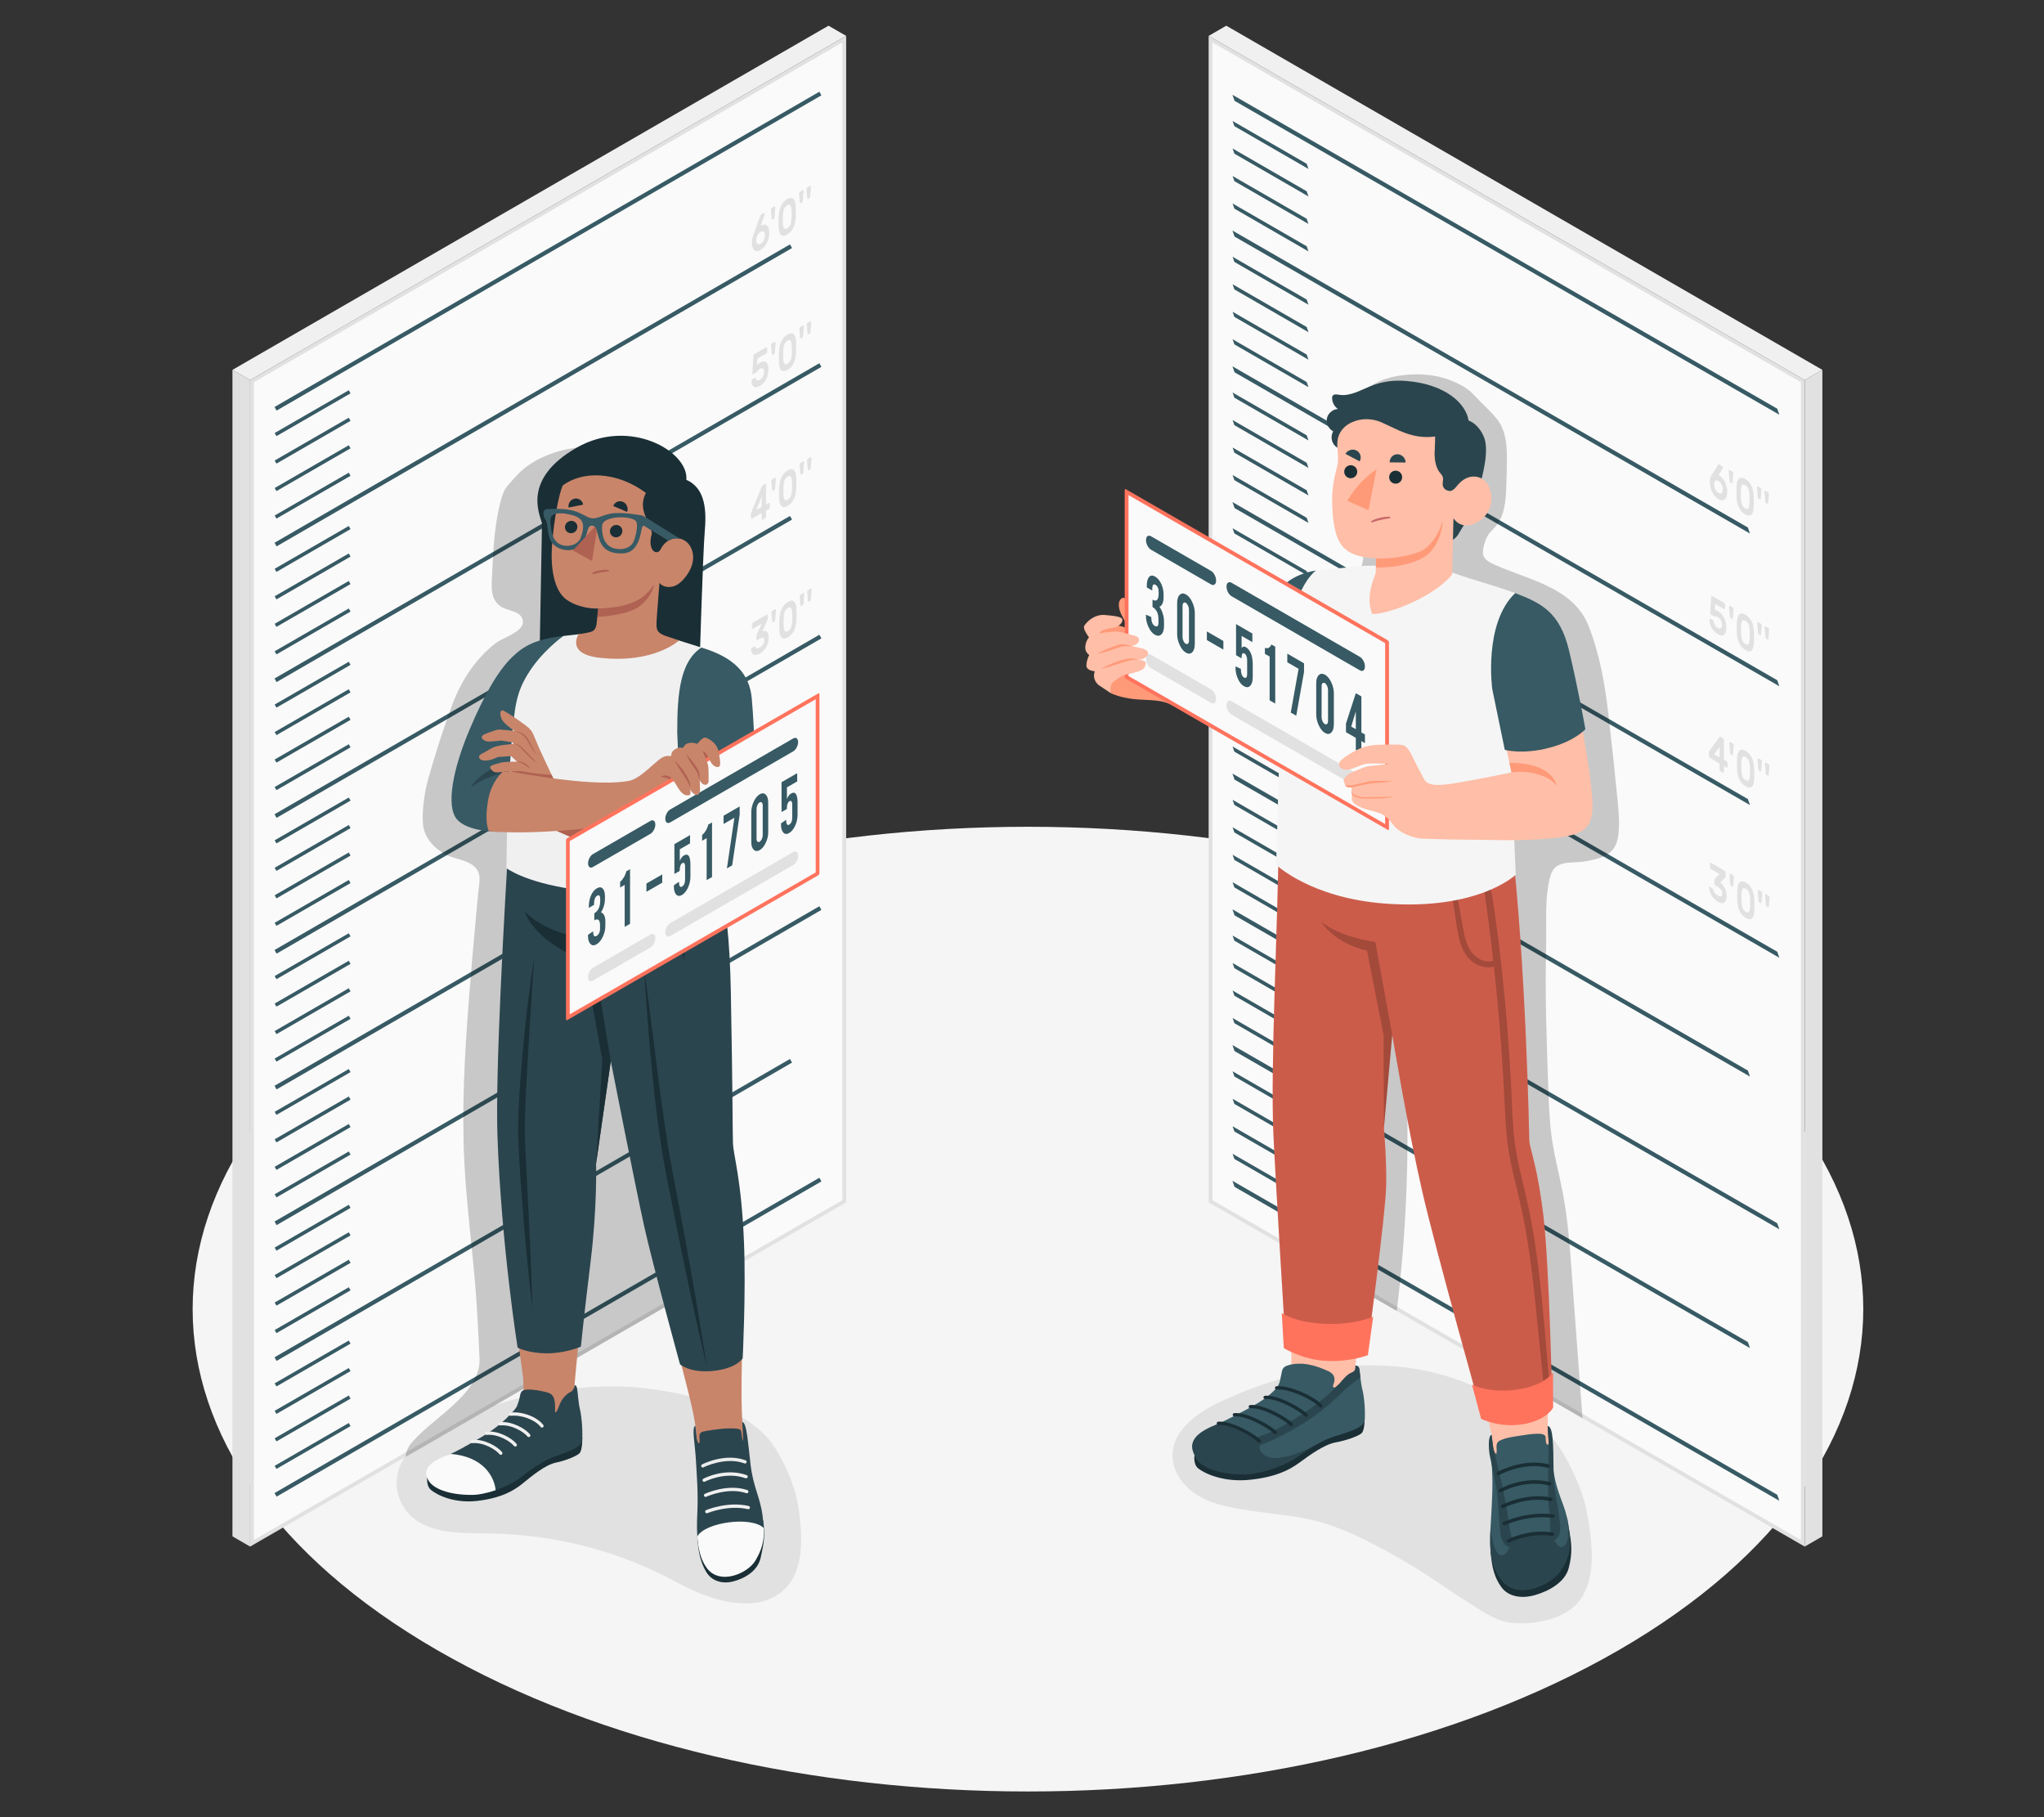 <?xml version="1.0" encoding="UTF-8"?>
<svg id="Layer_2" data-name="Layer 2" xmlns="http://www.w3.org/2000/svg" viewBox="0 0 540 480">
  <rect x="0" y="0" width="540" height="480" fill="#333333" stroke="none"/>
  <defs>
    <style>
      .cls-1 {
        fill: #ff9a79;
      }

      .cls-1, .cls-2, .cls-3, .cls-4, .cls-5, .cls-6, .cls-7, .cls-8, .cls-9, .cls-10, .cls-11, .cls-12, .cls-13, .cls-14, .cls-15, .cls-16 {
        stroke-width: 0px;
      }

      .cls-2 {
        fill: #af6152;
      }

      .cls-3 {
        fill: #ff735d;
      }

      .cls-4 {
        fill: #375a64;
      }

      .cls-5 {
        fill: #e1e1e1;
      }

      .cls-6 {
        fill: #ececec;
      }

      .cls-7 {
        fill: #ffbea7;
      }

      .cls-8 {
        fill: #2b454e;
      }

      .cls-9 {
        fill: #c76668;
      }

      .cls-10 {
        fill: #f5f5f5;
      }

      .cls-11 {
        fill: #f0f0f0;
      }

      .cls-12 {
        fill: none;
      }

      .cls-13 {
        opacity: .2;
      }

      .cls-14 {
        fill: #1a2e35;
      }

      .cls-15 {
        fill: #c8856a;
      }

      .cls-16 {
        fill: #fafafa;
      }
    </style>
  </defs>
  <g id="Layer_2-2" data-name="Layer 2">
    <g>
      <g>
        <path id="Floor" class="cls-10" d="m115.53,255.71c-86.18,49.76-86.18,130.43,0,180.18,86.18,49.76,225.91,49.76,312.09,0,86.18-49.76,86.18-130.43,0-180.18-86.18-49.76-225.91-49.76-312.09,0Z"/>
        <path id="Shadow" class="cls-5" d="m172.18,366.93c10.83,1.51,20.66,4.09,28.69,10.95,4.04,3.46,7.01,9.82,8.74,14.82.81,2.34,1.24,4.81,1.57,7.28,1.12,8.5,1.06,19.54-9.05,22.83-3.77,1.23-8.73.72-12.42-.32-3.79-1.06-7.39-2.62-10.8-4.47-15.38-8.33-31.88-12.69-49.97-12.97-5.36-.08-10.9.07-15.8-1.79-7.65-2.91-11-11.52-5.99-18.68,2.97-4.25,7.76-6.99,12.52-9.18,14.8-6.8,34.89-10.93,52.5-8.48Z"/>
        <path id="Shadow-2" data-name="Shadow" class="cls-5" d="m374.88,361.75c11.57,1.99,24.47,8.25,33.22,16.03,4.41,3.92,7.76,11.01,9.76,16.56.94,2.6,1.47,5.32,1.89,8.05,1.04,6.75,1.84,15.42-2.96,21.01-3.97,4.63-12.5,6.01-18.28,5.15-3.73-.56-7.88-3.57-11.01-5.53-3.35-2.1-6.57-4.38-9.87-6.55-5.01-3.28-10.21-6.29-15.56-8.99-4.8-2.42-9.75-4.61-14.97-5.88-4.9-1.19-9.96-1.56-14.95-2.3-5.4-.8-11.25-1.49-15.97-4.46-3.32-2.09-6-5.5-6.36-9.41-.72-7.77,7.29-12.8,13.47-15.59,15.53-7.02,32.77-11.34,51.58-8.11Z"/>
        <g id="Height_Board" data-name="Height Board">
          <g>
            <g>
              <polygon class="cls-16" points="66.58 100.69 223.05 10.35 223.05 317.31 66.58 407.65 66.58 100.69"/>
              <path class="cls-5" d="m222.55,11.21v305.81s-155.47,89.76-155.47,89.76V100.97S222.55,11.21,222.55,11.21m1-1.73L66.08,100.4v308.12s157.47-90.92,157.47-90.92V9.48h0Z"/>
            </g>
            <polygon class="cls-5" points="66.08 408.52 66.08 100.4 61.41 97.7 61.41 405.82 66.08 408.52"/>
            <polygon class="cls-11" points="223.55 9.48 218.88 6.79 61.41 97.7 66.08 100.4 223.55 9.48"/>
          </g>
          <g>
            <polygon class="cls-4" points="73.07 395.33 72.53 394.38 216.46 311.1 217.01 312.06 73.07 395.33"/>
            <g>
              <polygon class="cls-4" points="73.04 388 72.56 387.19 92.14 375.88 92.61 376.7 73.04 388"/>
              <polygon class="cls-4" points="73.04 380.74 72.56 379.92 92.14 368.62 92.61 369.44 73.04 380.74"/>
              <polygon class="cls-4" points="73.04 373.48 72.56 372.66 92.14 361.36 92.61 362.17 73.04 373.48"/>
              <polygon class="cls-4" points="73.04 366.22 72.56 365.4 92.14 354.1 92.61 354.91 73.04 366.22"/>
            </g>
            <polygon class="cls-4" points="73.07 359.47 72.53 358.52 208.7 279.72 209.25 280.68 73.07 359.47"/>
            <g>
              <polygon class="cls-4" points="73.04 352.14 72.56 351.32 92.14 340.02 92.61 340.84 73.04 352.14"/>
              <polygon class="cls-4" points="73.04 344.88 72.56 344.06 92.14 332.76 92.61 333.58 73.04 344.88"/>
              <polygon class="cls-4" points="73.04 337.62 72.56 336.8 92.14 325.5 92.61 326.32 73.04 337.62"/>
              <polygon class="cls-4" points="73.04 330.36 72.56 329.54 92.14 318.24 92.61 319.06 73.04 330.36"/>
            </g>
            <polygon class="cls-4" points="73.07 323.61 72.53 322.66 216.46 239.38 217.01 240.34 73.07 323.61"/>
            <g>
              <polygon class="cls-4" points="73.04 316.28 72.56 315.46 92.14 304.16 92.61 304.98 73.04 316.28"/>
              <polygon class="cls-4" points="73.04 309.02 72.56 308.2 92.14 296.9 92.61 297.72 73.04 309.02"/>
              <polygon class="cls-4" points="73.04 301.76 72.56 300.94 92.14 289.64 92.61 290.46 73.04 301.76"/>
              <polygon class="cls-4" points="73.04 294.49 72.56 293.68 92.14 282.38 92.61 283.19 73.04 294.49"/>
            </g>
            <polygon class="cls-4" points="73.07 287.76 72.53 286.8 208.7 208 209.25 208.96 73.07 287.76"/>
            <g>
              <polygon class="cls-4" points="73.04 280.42 72.56 279.61 92.14 268.3 92.61 269.12 73.04 280.42"/>
              <polygon class="cls-4" points="73.04 273.16 72.56 272.35 92.14 261.04 92.61 261.86 73.04 273.16"/>
              <polygon class="cls-4" points="73.04 265.9 72.56 265.08 92.14 253.78 92.61 254.6 73.04 265.9"/>
              <polygon class="cls-4" points="73.04 258.64 72.56 257.82 92.14 246.52 92.61 247.33 73.04 258.64"/>
            </g>
            <polygon class="cls-4" points="73.07 251.9 72.53 250.94 216.46 167.67 217.01 168.62 73.07 251.9"/>
            <g>
              <polygon class="cls-4" points="73.04 244.56 72.56 243.75 92.14 232.45 92.61 233.26 73.04 244.56"/>
              <polygon class="cls-4" points="73.04 237.3 72.56 236.48 92.14 225.18 92.61 226 73.04 237.3"/>
              <polygon class="cls-4" points="73.04 230.04 72.56 229.22 92.14 217.92 92.61 218.74 73.04 230.04"/>
              <polygon class="cls-4" points="73.04 222.78 72.56 221.96 92.14 210.66 92.61 211.48 73.04 222.78"/>
            </g>
            <polygon class="cls-4" points="73.07 216.03 72.53 215.08 208.7 136.29 209.25 137.24 73.07 216.03"/>
            <g>
              <polygon class="cls-4" points="73.04 208.71 72.56 207.89 92.14 196.59 92.61 197.4 73.04 208.71"/>
              <polygon class="cls-4" points="73.04 201.44 72.56 200.62 92.14 189.32 92.61 190.14 73.04 201.44"/>
              <polygon class="cls-4" points="73.04 194.18 72.56 193.37 92.14 182.06 92.61 182.88 73.04 194.18"/>
              <polygon class="cls-4" points="73.04 186.92 72.56 186.1 92.14 174.8 92.61 175.62 73.04 186.92"/>
            </g>
            <polygon class="cls-4" points="73.07 180.17 72.53 179.22 216.46 95.95 217.01 96.9 73.07 180.17"/>
            <g>
              <polygon class="cls-4" points="73.04 172.85 72.56 172.03 92.14 160.73 92.61 161.54 73.04 172.85"/>
              <polygon class="cls-4" points="73.04 165.58 72.56 164.77 92.14 153.46 92.61 154.28 73.04 165.58"/>
              <polygon class="cls-4" points="73.04 158.32 72.56 157.5 92.14 146.2 92.61 147.02 73.04 158.32"/>
              <polygon class="cls-4" points="73.04 151.06 72.56 150.24 92.14 138.94 92.61 139.76 73.04 151.06"/>
            </g>
            <polygon class="cls-4" points="73.07 144.32 72.53 143.36 208.7 64.56 209.25 65.52 73.07 144.32"/>
            <g>
              <polygon class="cls-4" points="73.04 136.98 72.56 136.17 92.14 124.86 92.61 125.68 73.04 136.98"/>
              <polygon class="cls-4" points="73.04 129.72 72.56 128.91 92.14 117.61 92.61 118.42 73.04 129.72"/>
              <polygon class="cls-4" points="73.04 122.46 72.56 121.64 92.14 110.34 92.61 111.16 73.04 122.46"/>
              <polygon class="cls-4" points="73.04 115.2 72.56 114.38 92.14 103.08 92.61 103.9 73.04 115.2"/>
            </g>
            <polygon class="cls-4" points="73.07 108.46 72.53 107.5 216.46 24.23 217.01 25.18 73.07 108.46"/>
          </g>
          <g>
            <path class="cls-5" d="m199.03,94.04c0-.1.02-.19.07-.28.05-.1.1-.16.16-.2l3.18-1.83c.06-.04.12-.03.16.01s.07.11.07.21v.92c0,.1-.02.19-.07.29-.04.1-.1.16-.16.2l-2.37,1.37-.09,1.72c.15-.18.3-.33.45-.43.15-.1.27-.18.37-.24.32-.18.61-.29.88-.31.27-.03.5.03.7.17.2.14.35.37.46.67.11.31.17.7.17,1.19,0,.55-.06,1.06-.17,1.52-.12.46-.27.88-.47,1.25-.2.37-.44.69-.71.97-.27.27-.56.5-.86.67-.39.22-.72.35-1,.37-.28.02-.51-.03-.69-.17-.18-.13-.32-.33-.41-.58-.09-.25-.14-.55-.16-.88,0-.1.02-.2.06-.29s.1-.16.16-.19l.68-.39c.06-.03.11-.03.15,0,.04.03.08.09.09.17.03.18.09.31.16.4.07.08.16.13.25.15.1.02.2,0,.32-.04.12-.04.24-.1.37-.18.32-.19.58-.47.78-.85.2-.38.3-.81.3-1.28,0-.39-.1-.66-.3-.8-.2-.15-.46-.13-.78.05-.17.1-.3.19-.4.29-.1.1-.18.19-.24.28-.06.09-.12.16-.17.23-.05.07-.12.12-.19.17l-.78.45c-.06.04-.12.03-.16-.01-.04-.04-.07-.11-.07-.21l.25-4.56Z"/>
            <path class="cls-5" d="m204.72,93.06c-.01.13-.04.24-.08.32-.04.08-.09.15-.16.18l-.32.18c-.06.04-.11.04-.16,0-.04-.03-.07-.11-.08-.23l-.19-2.21c-.01-.12,0-.24.04-.35.04-.11.1-.2.19-.25l.71-.41c.09-.05.15-.04.19.03.04.07.05.17.04.31l-.19,2.42Z"/>
            <path class="cls-5" d="m210.32,90.56c0,.16,0,.34,0,.54v1.22c0,.2,0,.38,0,.55-.02.51-.07,1.01-.15,1.48s-.21.92-.39,1.34c-.18.42-.41.8-.69,1.14-.28.34-.63.63-1.04.87-.42.24-.77.35-1.05.34s-.51-.13-.69-.34c-.18-.21-.31-.51-.39-.89-.08-.38-.13-.82-.15-1.31-.01-.32-.02-.69-.02-1.11s0-.8.02-1.13c.02-.51.07-1.01.15-1.5.08-.48.21-.94.39-1.36.18-.42.41-.81.69-1.16s.63-.64,1.05-.88c.41-.24.76-.35,1.04-.34.28.01.51.13.69.34.18.22.31.51.39.89s.13.82.15,1.31Zm-3.4,4.21c.03.61.12,1.04.29,1.28.17.25.45.26.84.03.39-.23.67-.56.84-1,.17-.44.26-.98.29-1.62.01-.34.02-.7.02-1.1s0-.76-.02-1.08c-.03-.61-.12-1.03-.29-1.28-.17-.25-.45-.26-.84-.03-.39.23-.67.56-.84,1-.17.44-.26.98-.29,1.62-.01.34-.02.7-.02,1.1s0,.76.02,1.08Z"/>
            <path class="cls-5" d="m212.18,88.75c-.01.13-.04.24-.08.32-.04.09-.09.15-.16.18l-.32.19c-.06.04-.11.04-.16,0-.04-.04-.07-.11-.08-.23l-.19-2.21c-.01-.12,0-.24.04-.35.04-.11.1-.19.19-.25l.71-.41c.09-.05.15-.04.19.03.04.07.05.17.04.31l-.19,2.42Z"/>
            <path class="cls-5" d="m214.14,87.61c-.01.13-.04.24-.08.32-.04.09-.09.15-.16.18l-.32.19c-.06.04-.11.03-.16,0-.04-.04-.07-.11-.08-.23l-.19-2.21c-.01-.12,0-.24.04-.35.04-.11.1-.19.19-.25l.71-.41c.09-.05.15-.04.19.03.04.07.05.17.04.31l-.19,2.42Z"/>
          </g>
          <g>
            <path class="cls-5" d="m201.46,137.32c-.06.04-.12.03-.16-.01-.04-.04-.07-.11-.07-.21v-1.57l-2.62,1.51c-.06.04-.12.03-.16-.01-.05-.04-.07-.11-.07-.21v-.92c0-.12.02-.24.06-.35.04-.11.08-.24.13-.37l2.59-6.46c.11-.28.23-.46.35-.53l.64-.37c.06-.04.12-.03.16.01.05.04.07.11.07.21v5.2l.73-.42c.06-.04.12-.03.16.01.05.04.07.11.07.21v.92c0,.1-.02.19-.07.29-.04.1-.1.16-.16.2l-.73.42v1.57c0,.1-.02.19-.07.29-.04.1-.1.16-.16.2l-.68.4Zm-.23-3.42v-2.78l-1.44,3.62,1.44-.83Z"/>
            <path class="cls-5" d="m204.78,128.96c-.01.13-.04.24-.08.32-.04.09-.09.15-.16.18l-.32.19c-.06.04-.11.03-.16,0-.04-.04-.07-.11-.08-.23l-.19-2.21c-.01-.12,0-.24.04-.35.04-.11.1-.19.19-.25l.71-.41c.09-.05.15-.04.19.03.04.07.05.17.04.31l-.19,2.42Z"/>
            <path class="cls-5" d="m210.38,126.46c0,.16,0,.34,0,.54v1.22c0,.2,0,.38,0,.55-.02.51-.07,1.01-.15,1.48-.08.48-.21.92-.39,1.34-.18.42-.41.8-.69,1.14-.28.34-.63.63-1.04.87-.42.24-.77.35-1.05.34-.28-.02-.51-.13-.69-.34-.18-.21-.31-.51-.39-.89-.08-.38-.13-.82-.15-1.31-.01-.32-.02-.69-.02-1.11s0-.8.02-1.14c.02-.51.07-1.01.15-1.5.08-.49.21-.94.39-1.36.18-.42.41-.81.69-1.16.28-.35.63-.64,1.05-.88.41-.24.76-.35,1.04-.34.28.01.51.13.69.34.18.22.31.51.39.89.08.38.13.82.15,1.31Zm-3.4,4.21c.03.61.12,1.04.29,1.28.17.25.45.26.84.03.39-.23.67-.56.84-1,.17-.44.26-.98.29-1.62.01-.34.02-.7.02-1.1s0-.76-.02-1.08c-.03-.61-.13-1.04-.29-1.28-.17-.25-.45-.26-.84-.03-.39.23-.67.56-.84,1-.17.44-.26.98-.29,1.62-.01.34-.02.7-.02,1.1s0,.76.02,1.08Z"/>
            <path class="cls-5" d="m212.24,124.65c-.01.13-.04.23-.08.32-.04.08-.09.14-.16.18l-.32.18c-.06.04-.11.04-.16,0-.04-.04-.07-.11-.08-.23l-.19-2.21c-.01-.12,0-.24.04-.35.04-.11.1-.2.19-.25l.71-.41c.09-.05.15-.04.19.03.04.07.05.17.04.31l-.19,2.42Z"/>
            <path class="cls-5" d="m214.2,123.52c-.01.13-.04.24-.08.32-.04.09-.09.15-.16.18l-.32.19c-.06.04-.11.04-.16,0-.04-.04-.07-.11-.08-.23l-.19-2.21c-.01-.12,0-.24.04-.35.04-.11.1-.19.19-.25l.71-.41c.09-.05.15-.04.19.03.04.07.05.17.04.31l-.18,2.42Z"/>
          </g>
          <g>
            <path class="cls-5" d="m202.58,162.33c.06-.04.11-.03.16.01.05.04.07.11.07.21v.92c0,.1-.02.2-.06.3-.04.11-.08.2-.12.29l-1.23,2.71c.25-.09.48-.13.69-.11.2.02.38.1.53.24.15.14.26.33.34.59.08.26.12.57.12.95,0,.45-.06.88-.17,1.3-.12.42-.28.81-.48,1.17-.2.36-.45.69-.73.98-.28.29-.58.53-.91.72-.39.23-.74.35-1.03.38-.29.02-.53-.02-.73-.13-.19-.11-.34-.28-.44-.51-.1-.23-.16-.48-.18-.74,0-.1.02-.2.06-.29.05-.09.1-.16.16-.19l.67-.38c.06-.03.1-.03.14,0,.04.04.08.09.11.18.03.08.08.16.14.21.06.06.13.1.22.12.09.02.21.01.35-.03.14-.04.31-.12.52-.23.34-.2.62-.46.83-.8.21-.33.32-.7.32-1.09s-.11-.61-.32-.66c-.21-.05-.49.03-.83.23l-.7.4c-.06.04-.12.03-.16-.01-.04-.04-.07-.11-.07-.21v-.92c0-.1.02-.2.06-.3.04-.11.08-.2.12-.29l1.18-2.59-2.33,1.35c-.06.04-.12.03-.16-.01-.05-.04-.07-.11-.07-.21v-.92c0-.1.02-.19.07-.29.05-.1.1-.16.16-.2l3.7-2.14Z"/>
            <path class="cls-5" d="m204.82,163.68c-.01.13-.04.24-.08.32-.04.08-.09.15-.16.18l-.32.18c-.06.04-.11.04-.16,0-.04-.03-.07-.11-.08-.23l-.19-2.21c-.01-.12,0-.24.04-.35.04-.11.1-.2.19-.25l.71-.41c.09-.05.15-.04.19.03.04.07.05.17.04.31l-.18,2.42Z"/>
            <path class="cls-5" d="m210.43,161.19c0,.16,0,.34,0,.54v1.22c0,.2,0,.38,0,.55-.02.51-.07,1.01-.15,1.48-.08.48-.21.92-.39,1.34-.18.42-.41.8-.69,1.14s-.63.63-1.04.87c-.42.24-.77.35-1.05.34-.28-.02-.51-.13-.69-.34-.18-.21-.31-.51-.39-.89s-.13-.82-.15-1.31c-.01-.32-.02-.69-.02-1.11s0-.8.02-1.13c.02-.51.07-1.01.15-1.5.08-.48.21-.94.39-1.36.18-.42.41-.81.69-1.16s.63-.64,1.05-.88c.41-.24.76-.35,1.04-.34.28.01.52.13.69.34.18.22.31.51.39.89.08.38.13.82.15,1.31Zm-3.4,4.21c.03.61.12,1.04.29,1.28.17.25.45.26.84.03.39-.23.67-.56.84-1,.17-.44.26-.98.29-1.62.01-.34.02-.7.02-1.1s0-.76-.02-1.08c-.03-.61-.13-1.03-.29-1.28-.17-.25-.45-.26-.84-.03-.39.23-.67.56-.84,1-.17.44-.26.98-.29,1.62-.01.34-.02.7-.02,1.1s0,.76.02,1.08Z"/>
            <path class="cls-5" d="m212.29,159.37c-.01.13-.04.24-.08.32-.04.09-.09.15-.16.18l-.32.19c-.06.04-.11.04-.16,0-.04-.04-.07-.11-.08-.23l-.19-2.21c-.01-.12,0-.24.04-.35.04-.11.1-.19.19-.25l.71-.41c.09-.05.15-.04.19.03.04.07.05.17.04.31l-.19,2.42Z"/>
            <path class="cls-5" d="m214.25,158.24c-.01.13-.04.24-.08.32-.04.09-.09.15-.16.18l-.32.19c-.06.04-.11.03-.16,0-.04-.04-.07-.11-.08-.23l-.19-2.21c-.01-.12,0-.24.04-.35.04-.11.1-.19.19-.25l.71-.41c.09-.05.15-.04.19.03.04.07.05.17.04.31l-.19,2.42Z"/>
          </g>
          <g>
            <path class="cls-5" d="m198.64,64.13c0-.51.06-.97.18-1.38.11-.41.24-.82.39-1.22l1.61-4.41c.02-.06.05-.14.09-.22.04-.08.09-.14.17-.19l.76-.44c.06-.04.12-.03.16.01.04.04.07.11.07.21,0,.04,0,.08-.01.11,0,.03-.02.06-.03.08l-1.05,2.92c.33-.18.64-.28.92-.28.28,0,.52.07.72.24.2.16.35.41.46.73.11.33.16.72.16,1.19s-.06.95-.17,1.41c-.11.46-.27.89-.47,1.29-.2.4-.45.76-.73,1.08-.28.32-.59.58-.93.77-.34.2-.65.3-.93.3-.28,0-.52-.07-.73-.24-.2-.16-.36-.41-.47-.74-.11-.33-.17-.73-.17-1.21Zm3.45-1.99c0-.44-.1-.76-.3-.94-.2-.18-.48-.17-.85.04-.37.21-.65.52-.85.94-.2.42-.3.84-.3,1.29s.1.76.3.95c.2.19.48.18.85-.03.37-.21.65-.53.85-.95.2-.42.3-.86.3-1.3Z"/>
            <path class="cls-5" d="m204.64,57.3c-.01.13-.04.24-.08.32-.04.08-.09.15-.16.18l-.32.18c-.06.04-.11.04-.16,0-.04-.03-.07-.11-.08-.23l-.19-2.21c-.01-.12,0-.24.04-.35.04-.11.1-.2.19-.25l.71-.41c.09-.05.15-.04.19.03.04.07.05.17.04.31l-.19,2.42Z"/>
            <path class="cls-5" d="m210.24,54.8c0,.16,0,.34,0,.54v1.22c0,.2,0,.38,0,.55-.02.51-.07,1.01-.15,1.48-.08.48-.21.92-.39,1.34-.18.42-.41.8-.69,1.14-.28.34-.63.63-1.04.87-.42.24-.77.35-1.05.34-.28-.02-.51-.13-.69-.34-.18-.21-.31-.51-.39-.89-.08-.38-.13-.82-.15-1.31-.01-.32-.02-.69-.02-1.11s0-.8.02-1.14c.02-.51.07-1.01.15-1.5.08-.49.21-.94.39-1.36s.41-.81.69-1.16c.28-.35.63-.64,1.05-.88.41-.24.76-.35,1.04-.34.28.01.51.13.69.34.18.22.31.51.39.89.08.38.13.82.15,1.31Zm-3.4,4.21c.03.61.12,1.04.29,1.28.17.25.45.26.84.03.39-.23.67-.56.84-1,.17-.44.26-.98.29-1.62.01-.34.02-.7.02-1.1s0-.76-.02-1.08c-.03-.61-.12-1.04-.29-1.28-.17-.25-.45-.26-.84-.03-.39.23-.67.56-.84,1-.17.44-.26.98-.29,1.62-.01.34-.02.7-.02,1.1s0,.76.02,1.08Z"/>
            <path class="cls-5" d="m212.1,52.99c-.01.13-.04.24-.08.32-.04.09-.09.15-.16.18l-.32.19c-.06.04-.11.04-.16,0-.04-.04-.07-.11-.08-.23l-.18-2.21c-.01-.12,0-.24.04-.35.04-.11.1-.19.19-.25l.71-.41c.09-.05.15-.04.19.03.04.07.05.17.04.31l-.19,2.42Z"/>
            <path class="cls-5" d="m214.06,51.86c-.01.13-.04.24-.08.32-.04.09-.09.15-.16.18l-.32.19c-.06.04-.11.03-.16,0-.04-.04-.07-.11-.08-.23l-.19-2.21c-.01-.12,0-.24.04-.35.04-.11.1-.19.19-.25l.71-.41c.09-.05.15-.04.19.03.04.07.05.17.04.31l-.19,2.42Z"/>
          </g>
        </g>
        <path id="Shadow-3" data-name="Shadow" class="cls-13" d="m185.88,298.38c-.47-10.03-.93-20.07-.79-30.12.08-6.23.4-12.48-.31-18.67-.61-5.33-1.98-10.59-1.98-15.95,0-18.33,4.78-36.55,3.13-54.99-.14-1.58-.35-3.21-1.19-4.55-1.81-2.91-6-3.62-7.78-6.55-.8-1.32-.99-2.91-1.14-4.45-.73-7.63-.83-15.32-.32-22.97.34-5.03.53-8.35-2.26-12.68-2.16-3.35-5.3-6.08-8.95-7.69-6.32-2.78-14.19-1.91-20.39.77-3.14,1.36-5.98,3.29-8.18,5.93-1.02,1.22-2.17,2.22-2.75,3.73-.88,2.29-1.35,4.82-1.75,7.23-.77,4.64-.98,9.36-1.19,14.05-.13,3-.71,6.73,2.24,8.71,1.83,1.23,4.74,1.09,5.65,3.1,1.51,3.35-4.82,4.98-6.82,6.5-5.28,4-9.1,9.77-11.46,15.97-2.46,6.47-4.53,13.06-6.44,19.72-.99,3.46-1.76,8.51-1.47,12.1.29,3.58,2.74,6.35,5.89,8.07,1.72.94,3.72,1.24,5.54,1.97,2.76,1.11,3.83,2.78,3.48,5.61-.41,3.34-.68,6.71-.99,10.06-.63,6.71-1.21,13.43-1.73,20.15-1.12,14.45-1.98,28.95-1.25,43.43.6,11.96,2.27,23.83,3.12,35.76.39,5.44.66,10.97.9,16.38.21,4.84-3.61,9.08-7.01,12.22-3.55,3.28-7.57,6.05-10.77,9.67-.95,1.07-1.79,2.61-1.68,3.91l80.52-46.49c-.62-13.3-1.23-26.61-1.85-39.91Z"/>
        <g id="Character">
          <g id="Bottom">
            <path class="cls-15" d="m196.22,377.11c-.89-12.18.48-21.52-.53-40.55-.06-3.47-.18-7.11-.35-10.6h-22.98c1.4,6.22,2.77,12.43,3.93,17.81,2.8,15.58,6.9,26.67,7.61,34.47.21,1.86,2.32,20.14,3.19,24.33.87,4.19,10,4.3,10.58-2.9.39-4.79-1.29-20.27-1.46-22.56Z"/>
            <path class="cls-15" d="m138.21,363.89c.32,4.83-.1,6.73-2,8.77-3.96,4.25-9.71,8.3-14.68,12.01.72,1.9,6.69,1.83,9.65.38,4.72-2.31,9.41-5.84,11.02-7.03,4.08-3.02,9.3-5.44,9.36-10.04.01-.57.17-.73.14-.82.07-2.39,3.26-34.12,4.71-47.48h-23.14c1.33,20.1,4.87,43.36,4.93,44.21Z"/>
            <g>
              <path class="cls-14" d="m113.09,389.53c-.25,0-.66,2.78.7,3.97,1.57,1.38,6.19,3.68,12.34,2.95,6.15-.73,9.5-2.59,11.98-4.62,2.48-2.03,5.95-4.89,8.74-5.48,2.59-.54,5.4-1.68,6.24-2.47.83-.79.76-4.34.76-4.34l-40.75,9.99Z"/>
              <path class="cls-8" d="m151.84,365.86s.46.02.61.84c.18.98.35,3.82.74,5.43.54,2.24.87,6.81.51,8.62-.36,1.81-4.58,3.03-7.28,4.03-2.76,1.02-5.96,3.14-8.77,5.41-2.91,2.35-9.01,4.67-13.01,4.69-6.11.02-10.05-1.68-11.25-3.89-1.48-2.73-.28-4.29,6.78-7.47,1.34-.6,6.04-3.32,7.64-4.3,1.69-1.04,3.32-2.2,4.82-3.51.76-.66,1.49-1.36,2.17-2.1.6-.65,1.44-1.44,1.8-2.25.08-.18.14-.4.21-.59.21-.55.36-1.06.48-1.64.12-.58.2-1.43.76-1.78.64-.39,1.79-.33,2.51-.27.91.08,1.82.2,2.7.41,1.03.24,2.23.35,2.83,1.33.46.75.52,1.69.55,2.55.01.41,0,.82,0,1.23,0,.17-.08.49.17.42.23-.07.5-.68.59-.88.2-.46.33-.95.55-1.4.25-.51.53-1.04.89-1.48.34-.41.7-.8,1.12-1.12.38-.29.87-.43,1.21-.77.43-.42.63-1.17.67-1.52Z"/>
              <path class="cls-16" d="m119.04,384.04c8.84.7,11.57,6.2,11.91,9.58-2.2.75-4.47,1.25-6.3,1.25-6.11.02-10.3-1.68-11.5-3.89-1.4-2.58-.41-4.64,5.89-6.95Z"/>
              <g>
                <path class="cls-11" d="m132.3,384.28c.1,0,.19-.03.27-.09.19-.15.22-.42.07-.61-1.22-1.52-4.75-3.56-7.97-3.24-.24.02-.41.23-.39.47.02.24.23.41.47.39,3.01-.29,6.24,1.71,7.21,2.92.08.11.21.16.33.16Z"/>
                <path class="cls-11" d="m136.13,382.1c.1,0,.19-.03.27-.09.19-.15.22-.42.07-.61-1.22-1.52-4.75-3.56-7.97-3.24-.24.02-.41.23-.39.47.02.24.22.41.47.39,3-.29,6.24,1.71,7.21,2.92.08.11.21.16.33.16Z"/>
                <path class="cls-11" d="m139.69,379.6c.1,0,.19-.03.27-.09.19-.15.22-.42.07-.61-1.22-1.52-4.76-3.56-7.97-3.24-.24.02-.41.23-.39.47.02.24.23.41.47.39,3-.29,6.24,1.71,7.21,2.92.08.11.21.16.33.16Z"/>
                <path class="cls-11" d="m143.18,377.1c.09,0,.19-.03.27-.09.19-.15.22-.42.08-.61-1.67-2.16-5.49-3.61-8.7-3.29-.24.02-.41.23-.39.47.02.24.23.4.47.39,2.9-.28,6.45,1.05,7.94,2.96.08.11.21.17.34.17Z"/>
              </g>
            </g>
            <g>
              <path class="cls-14" d="m184.22,405.84c.24,4.17.89,6.94,2.37,9.39,1.48,2.45,4.27,3.22,7.1,2.5,2.83-.72,6.45-2.63,7.26-6.23.81-3.6,1.28-6.07.64-9.94l-17.38,4.28Z"/>
              <path class="cls-8" d="m196.12,375.63c1.17.09,1.51,5.69,2.18,11.3.72,6.01,2.52,8.5,3.16,13.43.74,5.63-.2,8.15-2.17,11.56-1.97,3.41-8.96,6.75-12.4,1.87-2.81-3.98-2.92-8.39-2.67-14.01.26-5.81-.14-9.84-.38-14.25-.23-4.22-1.16-8.47-.15-8.94.08.62.15,1.41.24,2.01.1.75.1,1.53.38,2.25.12.31.38.64.48.13.07-.35.04-.7,0-1.05-.17-1.55.61-1.68,1.03-1.8.92-.26,4.53-.71,5.41-.77.89-.06,3.96-.19,4.36.31.27.34.31.92.39,1.63.1.85.3,1.47.32,1.2.06-.61-.06-2.18-.08-2.57-.01-.37-.07-.86-.08-1.23,0-.36,0-.72-.03-1.08Z"/>
              <path class="cls-16" d="m201.78,403.62c.2,3.5-.63,5.89-2.18,8.56-1.97,3.41-9.52,6.76-12.97,1.88-1.71-2.43-2.17-5.3-2.41-8.22,2.06-3.76,14.3-5.42,17.55-2.22Z"/>
              <g>
                <path class="cls-11" d="m186.77,399.72s.1-.02.14-.04c.05-.02,5.44-2.25,10.69-1.04.23.05.46-.09.52-.32.05-.23-.09-.47-.32-.52-5.55-1.28-11.05,1-11.26,1.1-.22.1-.31.36-.2.58.08.17.26.26.43.24Z"/>
                <path class="cls-11" d="m197.34,394.44c.16-.02.31-.13.37-.29.08-.23-.04-.47-.27-.55-5.23-1.77-11.02.89-11.24,1-.21.11-.29.37-.18.58.11.21.38.29.58.18.05-.03,5.7-2.6,10.56-.95.06.02.12.03.18.02Z"/>
                <path class="cls-11" d="m197.16,390.48c.16-.02.31-.12.36-.28.08-.23-.04-.47-.26-.55-5.75-2.06-11.25.84-11.46.97-.2.12-.27.39-.15.59.12.2.4.27.59.15.05-.03,5.37-2.81,10.72-.89.06.02.13.03.19.02Z"/>
                <path class="cls-6" d="m196.87,386.58c.16-.02.3-.12.36-.28.08-.22-.03-.47-.25-.56-5.39-2.02-11.31.96-11.53,1.09-.21.12-.28.38-.16.59.12.21.38.28.59.16.05-.03,5.8-2.9,10.8-1.03.06.02.13.03.19.03Z"/>
              </g>
            </g>
            <path class="cls-8" d="m183.42,216.32c5.24,9.56,9.13,17.37,9.66,45.79.53,28.42.44,36.38.56,39.8.11,3.43,2.25,9.47,2.92,26.43.52,13.09-.35,30.44-.35,30.44,0,0-1.63,2.8-8.09,3.37-5.95.53-8.47-1.78-8.47-1.78,0,0-7.21-26.32-9.47-36.48-2.26-10.17-8.82-43.6-8.82-43.6l-3.89,27.11s.36,11.14-1.45,25.94-2.56,22.37-2.56,22.37c0,0-4.12,1.84-9.22,1.76-5.09-.08-7.5-1.52-7.5-1.52,0,0-4.33-27.24-5.32-55.89-.58-16.77,1.73-58.18,3.29-83.56l48.71-.18Z"/>
            <path class="cls-14" d="m161.36,280.29l-5.32-32.26s-11.22-.8-17.45-7.32c2.53,6.93,11.73,11.78,15.78,12.75l4.75,26.47-1.65,27.48,3.89-27.11Z"/>
            <path class="cls-14" d="m172.64,221.05c1.52,2.41,2.67,5.04,3.64,7.7.98,2.67,1.75,5.41,2.43,8.16.64,2.76,1.17,5.55,1.54,8.36.37,2.81.62,5.64.56,8.49-.68-2.76-1.31-5.5-1.93-8.24-.64-2.74-1.24-5.48-1.9-8.2-.63-2.73-1.32-5.44-2.01-8.16-.71-2.71-1.47-5.41-2.32-8.12Z"/>
            <path class="cls-14" d="m176.35,222.07c1.43,1.3,2.69,2.77,3.84,4.31,1.16,1.53,2.18,3.17,3.12,4.85.91,1.7,1.73,3.45,2.37,5.27.64,1.82,1.14,3.7,1.3,5.64l-2.58-5.08c-.88-1.66-1.74-3.33-2.65-4.97-.88-1.66-1.82-3.29-2.72-4.95-.91-1.65-1.83-3.31-2.67-5.06Z"/>
            <path class="cls-14" d="m170.18,256.02c1.22,8.8,2.32,17.6,3.43,26.4,1.14,8.79,2.29,17.58,3.91,26.27,1.66,8.68,3.32,17.43,4.86,26.17,1.57,8.74,3.03,17.5,4.37,26.27-2.03-8.65-3.94-17.32-5.74-26-1.83-8.69-3.55-17.37-5.25-26.11-1.6-8.77-2.68-17.6-3.53-26.44-.88-8.84-1.51-17.69-2.05-26.56Z"/>
            <path class="cls-14" d="m141.09,253.17l-1.45,23.14c-.21,3.86-.46,7.71-.64,11.56-.18,3.85-.4,7.72-.34,11.52.08,3.82.31,7.69.51,11.55l.58,11.58c.4,7.72.7,15.44.92,23.18-.91-7.68-1.68-15.38-2.31-23.09-.63-7.72-1.22-15.4-1.49-23.18.02-7.82.69-15.51,1.38-23.22.72-7.7,1.64-15.39,2.83-23.04Z"/>
          </g>
          <g id="Top">
            <path id="Hair" class="cls-14" d="m181.33,126.75c.67-7.44-14.91-16.61-29.07-8.45-14.16,8.16-9.83,17.21-9.07,19.93l-.7,38.36,42.25,1.31s.97-32.21,1.44-37.43c.47-5.22.35-11.47-4.84-13.71Z"/>
            <g>
              <path class="cls-4" d="m148.85,168c-7.33.82-10.42,2.57-13.49,5.52-4.04,3.88-7.65,10.61-11.25,19.06-4.5,10.57-6.28,20.25-3.48,23.73,2.8,3.48,10.96,3.4,10.96,3.4l4.08-8.81,13.18-42.89Z"/>
              <path class="cls-8" d="m136.98,203.52c-7.89.55-12.57,4.5-12.57,4.5,0,0,2.42-5.48,12.85-7.12l-.28,2.61Z"/>
            </g>
            <path id="Chest" class="cls-11" d="m189.47,231.1c-.69-3.31-2.72-13.66-2.89-15.59-.89-10.11,2.37-18.34,3.25-23.18,1.91-10.55-2.11-19.12-4.51-21.28l-5.91-1.86c-1.85-.39-3.98-.29-6.42-.96-6.07-1.67-11.24-.65-13.58-.49-1.15.08-6.55-.2-6.55-.2,0,0-4,.45-4.01.45,0,0-5.81,4.06-9.52,10.25-2.84,4.72-3.38,8.1-4.15,17.59-1.06,13.08-1.34,25.23-1.38,33.52,10.64,7.01,41.41,9.47,55.67,1.74Z"/>
            <g>
              <g>
                <path class="cls-15" d="m146.47,206.24c-1.63-3.53-3.85-8.04-4.86-10.57-1.05-2.62-1.23-2.94-3.07-4.3-1.84-1.37-3.62-2.58-5.39-3.59-.95-.54-1.27.61-.65,2.1.54,1.32,3.47,3.21,3.47,3.21,0,0-2.67-.32-3.88-.38-.86-.04-2.06.47-3.45.98-1.4.51-1.54.95-1.23,1.4.31.45.9.86,2.29.78,1.39-.08,2.68-.26,2.68-.26l3,.47.31.43s-2.04.14-3.69.44c-1.65.3-1.98.63-3.27,1.35-1.28.72-2.07,1.07-2.15,1.4-.08.32.03,1.25,1.68,1.2,1.65-.05,3.23-.93,3.23-.93l3.54-.25,1.57,1.47s-2,0-3.16.09c-1.16.08-3.28.76-3.76,1.02-.48.26.13,1.33,1.02,1.65.89.32,3.32-.42,4.58-.12,1.26.31,3.5,1.33,3.5,1.33l7.67,1.07Z"/>
                <path class="cls-2" d="m146.47,206.24c-.13-.29-.58-1.24-.72-1.54-1.37-.06-5.45-.49-7.08-.83-1.1-.23-2.09-.25-4.37-.11h0c.37,0,.45,0,.45,0,1.26.31,4.05,1.4,4.05,1.4l7.67,1.07Z"/>
                <path class="cls-2" d="m141.77,199.37c-.49-.56-.93-1.16-1.32-1.8-.4-.63-.73-1.29-1.12-1.92-.35-.64-.8-1.2-1.39-1.63-.58-.43-1.26-.71-1.97-.94.74.09,1.47.31,2.12.72.66.4,1.15,1.03,1.53,1.67.37.65.7,1.31,1.05,1.96.34.65.72,1.29,1.1,1.93Z"/>
                <path class="cls-2" d="m142.05,201.67c-.6-.36-1.14-.82-1.66-1.28-.52-.47-1-.97-1.5-1.46-.49-.49-.95-1.02-1.44-1.5-.49-.46-1.06-.89-1.77-.91.71-.13,1.41.27,1.94.72.55.46,1,.98,1.51,1.45.96,1.01,1.89,2.03,2.91,2.98Z"/>
                <path class="cls-2" d="m140.12,202.99c-.61-.31-1.13-.75-1.69-1.08-.27-.18-.56-.32-.86-.44-.3-.12-.62-.2-.96-.27.34-.07.69-.06,1.03.01.34.07.66.23.97.4.58.38,1.08.84,1.51,1.37Z"/>
              </g>
              <g>
                <g>
                  <path class="cls-15" d="m175.72,213.16c-1.71-.37-4.37-.92-8.06-1.58-3.18-.57-16.55-4.1-19.76-4.51l-11.14,7.03c2.8,1.94,10.47,5.51,14.44,7.19,5.69,2.4,12.24,5.14,18.11,7.32.17-5.21,3.22-12.49,6.41-15.44Z"/>
                  <path class="cls-2" d="m147.9,207.06l-11.14,7.03c2.8,1.94,10.47,5.51,14.44,7.19,1.2.51,2.45,1.03,3.72,1.56,5.36-1.7,12.16-4.99,18.51-6.91,0,0,.06-.05.15-.12.69-1.06,1.41-1.97,2.14-2.65-1.71-.37-4.37-.92-8.06-1.58-3.18-.57-16.55-4.1-19.76-4.51Z"/>
                </g>
                <g>
                  <path class="cls-4" d="m198.62,184.65c-.53-6.49-4.39-10.93-13.31-13.6-5.49,3.61-6.42,11.62-6.39,22.49l.84,19.84s-2.5.11-4.04-.23c-3.2,2.96-6.88,10.49-7.05,15.7,5.28,1.55,12.84,3.88,15.79,4.08,6.54.46,12.69.52,13.59-5.52,1.47-9.96,1.34-14.37,1.31-23.09-.04-11.38-.36-14.94-.74-19.68Z"/>
                  <path class="cls-8" d="m173.43,215.93c2.12-.48,3.7-.45,4.5-.5,4.28-.28,9.76,1.43,10.88,4.14,0,0-1.25-4.68-9.06-6.18,0,0-2.72.2-4.32.05-.67.66-1.34,1.51-2.01,2.49Z"/>
                </g>
              </g>
              <path class="cls-15" d="m168.99,217.15c-4.6.43-24.23,3.66-39.78,2.45-.99-1.93-.77-5.53-.17-8.72.6-3.16,2.33-5.67,3.7-6.96.85-.13,1.43-.17,2-.14,10.01,1.83,24.05,3.89,31.5,2.47,1.84-.35,4.06-2.3,5.2-3.26,3.18-2.7,8.78,2.99,8.78,2.99l4.63,6.87s-7.05,3.47-15.86,4.3Z"/>
              <path class="cls-2" d="m178.18,206.37c-.32-.53-.84-.98-1.4-1.25-.31-.15-.64-.25-.98-.28-.18-.02-.32-.02-.5.03-.17.05-.34.11-.5.18-.08.03-.13.25,0,.24.33-.03.65.06.97.12.33.06.64.18.93.34.51.3.86.77,1.15,1.27.09.16.43.81.59.46.17-.35-.09-.81-.27-1.1Z"/>
            </g>
            <g id="Head">
              <g>
                <path class="cls-15" d="m173.44,164.38c.08-1.75.8-10.51.8-10.51.04.66,3.12,2.61,6.13-.62,3.09-3.31,3.4-6.82,1.82-9.2-1.75-2.63-5.93-2.71-7.82,1.34-1.25,1.43-3.35-.42-2.16-4.4-.1-2.83-4-6.12-1.57-10.79-7.74-5.76-16.9-5.88-22.01-1.92-.98,2.44-2.22,8.47-2.76,15.38-.66,8.34,1.33,12.76,3.49,14.5,2.28,1.83,5.98,2.7,8.69,2.57l-.32,2.92h0c-.14,1.46-.18,2.81-1.61,3.25-1.08.33-3.25.61-3.25.61,0,0-3.51,5.22,5.56,6.24,14.46,1.62,20.99-4.6,20.99-4.6,0,0-1.36-.4-3.61-1.19-2.35-.82-2.43-1.83-2.35-3.58Z"/>
                <path class="cls-2" d="m158.04,160.74c6.26-.3,11.63-1.23,14.72-6.37,0,0-.2,2.92-3.74,5.71-3.24,2.55-11.22,2.87-11.22,2.87l.24-2.21Z"/>
                <g>
                  <path class="cls-14" d="m150.19,134.06l3.87-.75c-.17-1.09-1.17-1.8-2.23-1.6-1.07.21-1.8,1.26-1.63,2.34Z"/>
                  <path class="cls-14" d="m165.68,135.22l-3.67-1.56c.4-1.04,1.54-1.54,2.55-1.11,1.01.43,1.51,1.63,1.12,2.67Z"/>
                  <path class="cls-14" d="m152.54,139.13c.02.9-.7,1.67-1.6,1.71-.91.05-1.66-.65-1.68-1.55-.02-.9.7-1.67,1.6-1.71.91-.05,1.66.65,1.68,1.55Z"/>
                  <path class="cls-14" d="m164.42,140.22c.02.9-.7,1.67-1.6,1.71-.91.05-1.66-.65-1.68-1.55-.02-.9.7-1.67,1.6-1.71.91-.05,1.66.65,1.68,1.55Z"/>
                </g>
                <g>
                  <path class="cls-4" d="m170.09,136.37l9.58,5.93c-1.05-.19-1.74-.19-3.1.51l-6.9-4.2.42-2.24Z"/>
                  <path class="cls-4" d="m144.17,137.34c.64,1.21.43,3.39,1.03,4.78.64,2.78,5.5,4.56,8.22,1.93.45-.45.79-1,1.06-1.54.71-1.43.64-3.49,1.71-3.67,2.94-.24.05,7.42,8.04,7.35,3.87.02,4.8-3.65,5.32-6.6.21-.85.9-.99,1.04-2.04.03-1.13-.73-1.43-1.58-1.49-2.45-.42-5.89-.79-7.84-.36-2.44.56-3.32,1.3-4.67,1.21-1.26-.09-2.04-.93-4.29-1.78-2.01-.75-5.36-.82-7.84-.65-1.23.24-.8,2.28-.2,2.85Zm15.21.66c1.76-1.85,7.49-1.67,8.63-.34.63.79.05,3.41-.34,4.64-.05.15-.11.29-.18.45-.52,1.66-2.28,2.38-4,2.3-1.27-.06-2.53-.56-3.23-1.46-.64-.76-.91-1.65-1.02-2.26-.24-1.24-.33-2.68.15-3.33Zm-10.44-2.38c4.4.66,6.08,1.77,4.57,6.16-.55,2.1-3.63,3.08-5.76,1.88-1.61-.92-1.95-2.8-2.1-3.67-.59-3.62-.35-4.55,3.29-4.37Z"/>
                </g>
                <path class="cls-2" d="m151.35,145.42l5.05,2.75,1.27-7.97c-.16-.49-.34-.88-.56-1.04l-5.76,6.26Z"/>
                <path class="cls-2" d="m160.83,150.61c-.18-.04-.35-.11-.53-.12-.17,0-.33,0-.5,0-.36.01-.73.05-1.08.11-.73.14-1.42.34-2.09.66-.14.07-.1.48.07.43.69-.19,1.39-.37,2.09-.48.34-.05.68-.1,1.02-.15.17-.02.33-.04.5-.06.19-.02.34-.09.53-.14.1-.02.1-.24,0-.26Z"/>
              </g>
            </g>
            <path id="Hand" class="cls-2" d="m181.25,206.93c-.06.18-.12.36-.18.53-.68,1.95-1.43,3.91-1.55,5.97-.01.18,0,.4.14.51.09.06.2.07.3.08,3.03.15,6.08-1.63,8.41-3.43,1.86-1.45,2.93-3.38,4.05-5.42.54-.99,1.22-1.88,1.81-2.85.19-.32.53-.7.25-1.05-.26-.33-.83-.56-1.5-.4-1.77.41-2.69,1.88-4.04,2.98-.1.08-.23.17-.36.13-.16-.05-.19-.27-.19-.44.03-1.44.07-3.14-.42-4.51-.06-.15-.12-.31-.23-.43-1.15-1.41-3.1-.41-3.9.79-.57.85-.84,1.86-1.12,2.84-.45,1.58-.94,3.14-1.47,4.7Z"/>
            <g>
              <g id="Top-2" data-name="Top">
                <g id="Top-3" data-name="Top">
                  <g>
                    <path class="cls-16" d="m150.03,222.02c0-.07.05-.16.08-.19l65.89-38v46.76c-.01.06-.06.16-.09.19l-65.89,38v-46.76Z"/>
                    <path class="cls-3" d="m215.5,184.7v45.75s-64.98,37.47-64.98,37.47v-45.75s64.98-37.47,64.98-37.47m.81-1.58s-.08.01-.13.04l-66.33,38.25c-.18.1-.32.38-.32.61v47.2c-.01.18.07.28.18.28.04,0,.08-.01.13-.04l66.33-38.25c.18-.1.32-.38.32-.61v-47.2c.01-.18-.07-.28-.18-.28h0Z"/>
                  </g>
                </g>
              </g>
              <g>
                <path class="cls-4" d="m171.85,220.24l-15.21,8.78c-.71.41-1.28-.02-1.28-.97h0c0-.94.57-2.03,1.28-2.44l15.21-8.78c.71-.41,1.28.03,1.28.97h0c0,.94-.57,2.03-1.28,2.44Z"/>
                <path class="cls-4" d="m209.57,198.46l-32.53,18.78c-.71.41-1.28-.03-1.28-.97h0c0-.94.57-2.03,1.28-2.44l32.53-18.78c.71-.41,1.28.03,1.28.97h0c0,.94-.57,2.03-1.28,2.44Z"/>
                <path class="cls-5" d="m171.85,250.26l-15.21,8.78c-.71.41-1.28-.03-1.28-.97h0c0-.94.57-2.03,1.28-2.44l15.21-8.78c.71-.41,1.28.02,1.28.97h0c0,.94-.57,2.03-1.28,2.44Z"/>
                <path class="cls-5" d="m209.57,228.48l-32.53,18.78c-.71.41-1.28-.03-1.28-.97h0c0-.94.57-2.03,1.28-2.44l32.53-18.78c.71-.41,1.28.03,1.28.97h0c0,.94-.57,2.03-1.28,2.44Z"/>
                <g>
                  <path class="cls-4" d="m157.55,247.25c.65-.37.97-1.02.97-1.95v-.85c0-1.48-.5-1.93-1.51-1.35v-1.86c.54-.31.94-.78,1.2-1.39.24-.56.36-1.22.36-1.98v-.33c0-.94-.27-1.26-.81-.95-.3.17-.52.47-.66.91-.1.33-.16.7-.16,1.13v.38l-1.38.8v-.33c0-1.03.17-1.96.51-2.8.38-.96.92-1.64,1.62-2.04.66-.38,1.19-.34,1.59.12.36.41.54,1.08.54,2.01v.61c0,.9-.17,1.77-.52,2.62-.15.36-.32.7-.52,1,.42.12.74.48.97,1.08.12.31.18.73.18,1.27v1.14c0,1.07-.24,2.08-.71,3.03-.45.92-1,1.57-1.64,1.93-.62.36-1.15.33-1.58-.1-.43-.42-.65-1.11-.65-2.05v-.36l1.34-.94.03.49c.02.35.1.6.25.74.15.14.34.15.57.01Z"/>
                  <path class="cls-4" d="m170.78,233.38l4.18-2.41v2.18l-4.18,2.41v-2.18Z"/>
                  <path class="cls-4" d="m179.59,224.34v3.09c.14-.39.34-.74.59-1.05.13-.16.29-.3.47-.4.62-.36,1.08-.29,1.37.21.25.43.38,1.17.38,2.22v3.1c0,1.07-.22,2.07-.66,3-.42.9-.95,1.53-1.58,1.9-.62.36-1.13.31-1.54-.15-.39-.43-.59-1.12-.59-2.07v-.34l1.35-.94.03.48c.03.55.19.85.46.89.08.02.16,0,.25-.05.58-.33.87-.96.87-1.89v-3.53c0-.42-.1-.71-.3-.87-.1-.08-.23-.06-.4.03-.25.14-.44.4-.56.77-.1.32-.15.62-.15.91v.39l-1.41.81v-7.88l4.13-2.38v2.18l-2.72,1.57Z"/>
                  <path class="cls-4" d="m207.9,207.98v3.09c.14-.39.34-.74.59-1.05.13-.16.29-.3.47-.4.62-.36,1.08-.29,1.37.21.25.43.38,1.17.38,2.22v3.1c0,1.07-.22,2.07-.66,3-.42.9-.95,1.53-1.58,1.9-.62.36-1.13.31-1.54-.15-.39-.43-.59-1.12-.59-2.07v-.34l1.35-.94.03.48c.03.55.19.85.46.89.08.02.16,0,.25-.05.58-.33.87-.96.87-1.89v-3.53c0-.42-.1-.71-.3-.87-.1-.08-.23-.06-.4.03-.25.14-.44.4-.56.77-.1.32-.15.62-.15.91v.39l-1.41.81v-7.88l4.13-2.38v2.18l-2.72,1.57Z"/>
                  <path class="cls-4" d="m186.69,232.49v-11.1l-1.2.69v-1.52c.34-.26.66-.64.97-1.15.31-.51.53-1.04.66-1.6l.99-.57v14.42l-1.41.81Z"/>
                  <path class="cls-4" d="m165.03,244.84v-11.1l-1.2.69v-1.52c.34-.26.66-.64.97-1.15.31-.51.53-1.04.66-1.6l.99-.57v14.42l-1.41.81Z"/>
                  <path class="cls-4" d="m195.41,213.02v2.18l-1.98,13.38-1.39.8,1.98-13.38-2.86,1.65v-2.18l4.24-2.45Z"/>
                  <path class="cls-4" d="m202.96,219.81c0,.96-.22,1.9-.66,2.82-.44.92-.96,1.56-1.58,1.91-.62.36-1.15.33-1.59-.09-.44-.42-.65-1.1-.65-2.05v-7.86c0-.96.22-1.9.66-2.82s.97-1.56,1.58-1.92c.62-.36,1.15-.33,1.58.1.43.42.65,1.11.65,2.06v7.86Zm-1.46-7.07c0-.34-.08-.59-.24-.75-.16-.15-.35-.17-.58-.04-.22.13-.41.36-.57.7-.16.34-.24.68-.24,1.02v7.88c0,.34.08.59.24.75.16.16.35.17.57.04.22-.13.42-.36.58-.7.16-.34.24-.68.24-1.02v-7.88Z"/>
                </g>
              </g>
            </g>
            <g id="Hand-2" data-name="Hand">
              <g>
                <path class="cls-15" d="m184.59,196.02c1.33-1.42,1.56-1.36,2.47-.91.91.45,2.48,1.54,2.82,3.58.23,1.37.53,2.75.3,3.52-.22.78-1.82.47-2.57-1.23-1.18-2.68-1.94-2.51-1.94-2.51,0,0,1.09,2.47,1.35,3.5.26,1.03.14,3.02.19,4.24.05,1.22-1.43,1.75-2.35-.15,0,0,.06,1.54.08,2.24.06,1.57-.65,2.24-1.82,1.23-.28-.24-.61-.58-.79-1.27,0,0,.32,1.62-.21,1.76-1.8.47-2.77-1.6-3.55-2.84-.45-.71-.9-1.43-1.47-2.05-.78-.85-1.82-1.33-2.89-1.7-.74-.25-1.98-.77-2.76-.43,0,0,1.26-1.18,2.39-2.11,1.44-1.18,2.16-1.3,3.51-1.18,0,0-.24-1.21,1.23-1.94,1.01-.5,1.91-.19,1.91-.19,0,0,.31-1.15,1.63-1.34,1.32-.19,2.06.27,2.06.27l.42-.48Z"/>
                <path class="cls-2" d="m184.86,206.05c-.03-.67,0-1.31-.17-2.01-.21-.71-.62-1.24-.98-1.79-.76-1.08-1.57-2.13-2.51-3.07.57,1.21,1.28,2.32,2.03,3.4.38.54.79,1.06,1.03,1.6.21.57.36,1.25.61,1.86Z"/>
                <path class="cls-2" d="m182.33,208.24c.07-.72-.06-1.47-.36-2.14-.27-.68-.65-1.3-1.04-1.9-.8-1.19-1.68-2.31-2.71-3.32.66,1.28,1.45,2.46,2.23,3.64.77,1.18,1.58,2.31,1.88,3.72Z"/>
              </g>
            </g>
          </g>
        </g>
        <g id="Height_Board-2" data-name="Height Board">
          <g>
            <g>
              <polygon class="cls-16" points="319.81 317.31 319.81 10.35 476.28 100.69 476.28 407.65 319.81 317.31"/>
              <path class="cls-5" d="m320.31,11.21l155.47,89.76v305.81s-155.47-89.76-155.47-89.76V11.21m-1-1.73v308.12s157.47,90.92,157.47,90.92V100.4S319.31,9.48,319.31,9.48h0Z"/>
            </g>
            <polygon class="cls-5" points="476.78 408.52 476.78 100.4 481.45 97.7 481.45 405.82 476.78 408.52"/>
            <polygon class="cls-11" points="319.31 9.48 323.97 6.79 481.45 97.7 476.78 100.4 319.31 9.48"/>
          </g>
          <g>
            <polygon class="cls-4" points="326.15 313.5 325.6 311.91 469.53 394.84 470.08 396.43 326.15 313.5"/>
            <g>
              <polygon class="cls-4" points="326.11 306.13 325.63 304.77 345.21 316.06 345.68 317.43 326.11 306.13"/>
              <polygon class="cls-4" points="326.11 298.87 325.63 297.5 345.21 308.8 345.68 310.17 326.11 298.87"/>
              <polygon class="cls-4" points="326.11 291.6 325.63 290.24 345.21 301.54 345.68 302.9 326.11 291.6"/>
              <polygon class="cls-4" points="326.11 284.34 325.63 282.98 345.21 294.28 345.68 295.64 326.11 284.34"/>
            </g>
            <polygon class="cls-4" points="326.15 277.64 325.6 276.05 461.77 354.5 462.32 356.09 326.15 277.64"/>
            <g>
              <polygon class="cls-4" points="326.11 270.27 325.63 268.9 345.21 280.2 345.68 281.57 326.11 270.27"/>
              <polygon class="cls-4" points="326.11 263.01 325.63 261.64 345.21 272.94 345.68 274.31 326.11 263.01"/>
              <polygon class="cls-4" points="326.11 255.74 325.63 254.38 345.21 265.68 345.68 267.04 326.11 255.74"/>
              <polygon class="cls-4" points="326.11 248.48 325.63 247.12 345.21 258.42 345.68 259.78 326.11 248.48"/>
            </g>
            <polygon class="cls-4" points="326.15 241.78 325.6 240.2 469.53 323.12 470.08 324.71 326.15 241.78"/>
            <g>
              <polygon class="cls-4" points="326.11 234.41 325.63 233.04 345.21 244.34 345.68 245.71 326.11 234.41"/>
              <polygon class="cls-4" points="326.11 227.15 325.63 225.79 345.21 237.08 345.68 238.45 326.11 227.15"/>
              <polygon class="cls-4" points="326.11 219.89 325.63 218.52 345.21 229.82 345.68 231.18 326.11 219.89"/>
              <polygon class="cls-4" points="326.11 212.62 325.63 211.26 345.21 222.56 345.68 223.92 326.11 212.62"/>
            </g>
            <polygon class="cls-4" points="326.15 205.93 325.6 204.34 461.77 282.78 462.32 284.37 326.15 205.93"/>
            <g>
              <polygon class="cls-4" points="326.11 198.55 325.63 197.19 345.21 208.48 345.68 209.85 326.11 198.55"/>
              <polygon class="cls-4" points="326.11 191.29 325.63 189.93 345.21 201.22 345.68 202.58 326.11 191.29"/>
              <polygon class="cls-4" points="326.11 184.03 325.63 182.66 345.21 193.96 345.68 195.33 326.11 184.03"/>
              <polygon class="cls-4" points="326.11 176.76 325.63 175.4 345.21 186.7 345.68 188.06 326.11 176.76"/>
            </g>
            <polygon class="cls-4" points="326.15 170.07 325.6 168.48 469.53 251.4 470.08 252.99 326.15 170.07"/>
            <g>
              <polygon class="cls-4" points="326.11 162.69 325.63 161.33 345.21 172.63 345.68 173.99 326.11 162.69"/>
              <polygon class="cls-4" points="326.11 155.43 325.63 154.06 345.21 165.36 345.68 166.73 326.11 155.43"/>
              <polygon class="cls-4" points="326.11 148.17 325.63 146.8 345.21 158.1 345.68 159.47 326.11 148.17"/>
              <polygon class="cls-4" points="326.11 140.9 325.63 139.54 345.21 150.84 345.68 152.2 326.11 140.9"/>
            </g>
            <polygon class="cls-4" points="326.15 134.2 325.6 132.62 461.77 211.07 462.32 212.65 326.15 134.2"/>
            <g>
              <polygon class="cls-4" points="326.11 126.83 325.63 125.47 345.21 136.77 345.68 138.13 326.11 126.83"/>
              <polygon class="cls-4" points="326.11 119.57 325.63 118.21 345.21 129.5 345.68 130.87 326.11 119.57"/>
              <polygon class="cls-4" points="326.11 112.31 325.63 110.95 345.21 122.24 345.68 123.6 326.11 112.31"/>
              <polygon class="cls-4" points="326.11 105.05 325.63 103.68 345.21 114.98 345.68 116.34 326.11 105.05"/>
            </g>
            <polygon class="cls-4" points="326.15 98.34 325.6 96.76 469.53 179.68 470.08 181.27 326.15 98.34"/>
            <g>
              <polygon class="cls-4" points="326.11 90.97 325.63 89.61 345.21 100.91 345.68 102.27 326.11 90.97"/>
              <polygon class="cls-4" points="326.11 83.71 325.63 82.35 345.21 93.65 345.68 95.01 326.11 83.71"/>
              <polygon class="cls-4" points="326.11 76.45 325.63 75.08 345.21 86.38 345.68 87.75 326.11 76.45"/>
              <polygon class="cls-4" points="326.11 69.19 325.63 67.82 345.21 79.12 345.68 80.49 326.11 69.19"/>
            </g>
            <polygon class="cls-4" points="326.15 62.49 325.6 60.9 461.77 139.34 462.32 140.93 326.15 62.49"/>
            <g>
              <polygon class="cls-4" points="326.11 55.11 325.63 53.75 345.21 65.05 345.68 66.41 326.11 55.11"/>
              <polygon class="cls-4" points="326.11 47.85 325.63 46.49 345.21 57.79 345.68 59.15 326.11 47.85"/>
              <polygon class="cls-4" points="326.11 40.59 325.63 39.22 345.21 50.52 345.68 51.89 326.11 40.59"/>
              <polygon class="cls-4" points="326.11 33.33 325.63 31.96 345.21 43.26 345.68 44.63 326.11 33.33"/>
            </g>
            <polygon class="cls-4" points="326.15 26.63 325.6 25.04 469.53 107.96 470.08 109.55 326.15 26.63"/>
          </g>
          <g>
            <path class="cls-5" d="m452.1,157.65c0-.1.02-.17.07-.21.04-.04.1-.05.16-.01l3.17,1.83c.06.04.12.1.16.2.04.1.07.19.07.29v.92c0,.1-.02.16-.07.21-.05.04-.1.05-.16.01l-2.37-1.37-.09,1.61c.15,0,.3.02.45.09.15.07.27.13.37.19.32.18.61.42.88.7.27.29.5.61.7.98.2.37.35.77.46,1.21.11.44.17.9.17,1.38,0,.56-.06,1-.17,1.32-.12.33-.27.56-.47.7-.2.14-.43.19-.7.15-.27-.04-.56-.15-.86-.32-.39-.22-.72-.49-1-.79s-.51-.62-.69-.97c-.18-.34-.32-.7-.41-1.06-.09-.36-.15-.71-.16-1.06,0-.11.02-.18.06-.22.05-.04.1-.04.16,0l.68.39c.06.03.11.09.15.17.05.08.08.18.09.28.03.22.09.41.16.58.07.17.16.32.25.45.1.13.2.24.32.33.12.1.24.18.37.25.32.18.58.2.78.04.2-.15.3-.47.3-.93,0-.39-.1-.77-.3-1.15-.2-.37-.46-.66-.78-.85-.17-.1-.3-.16-.4-.17-.1-.02-.18-.02-.24,0s-.12.03-.17.04c-.05.01-.12,0-.19-.05l-.78-.45c-.06-.04-.12-.1-.16-.2-.04-.09-.07-.19-.07-.29l.25-4.26Z"/>
            <path class="cls-5" d="m457.79,163.24c-.01.11-.04.19-.08.23-.04.04-.09.04-.16,0l-.32-.18c-.06-.04-.11-.1-.16-.18-.04-.09-.07-.19-.08-.32l-.19-2.42c-.01-.14,0-.24.04-.31.04-.07.1-.08.19-.03l.71.41c.09.05.15.13.19.25.04.11.05.23.04.35l-.19,2.21Z"/>
            <path class="cls-5" d="m463.39,167.21c0,.17,0,.35,0,.55v1.22c0,.2,0,.38,0,.54-.02.49-.07.93-.15,1.31-.08.38-.21.68-.39.89-.18.21-.41.33-.69.34-.28.01-.63-.1-1.04-.34-.42-.24-.77-.53-1.05-.87-.28-.34-.51-.72-.69-1.14-.18-.42-.31-.87-.39-1.34-.08-.48-.13-.97-.15-1.48-.01-.34-.02-.71-.02-1.13s0-.79.02-1.11c.02-.49.07-.94.15-1.33.08-.39.21-.69.39-.91.18-.22.41-.34.69-.36.28-.02.63.08,1.05.32.41.24.76.53,1.04.87.28.34.52.72.69,1.14s.31.87.39,1.34c.08.48.13.97.15,1.48Zm-3.4.28c.03.64.12,1.18.29,1.62.17.44.45.77.84,1,.39.23.67.22.84-.03.17-.25.26-.67.29-1.28.01-.32.02-.68.02-1.08s0-.77-.02-1.1c-.03-.64-.13-1.18-.29-1.62-.17-.44-.45-.77-.84-1-.39-.23-.67-.22-.84.03-.17.25-.26.67-.29,1.28-.01.32-.02.68-.02,1.08s0,.77.02,1.1Z"/>
            <path class="cls-5" d="m465.25,167.55c-.01.12-.04.19-.08.23-.04.04-.09.04-.16,0l-.32-.18c-.06-.04-.11-.1-.16-.18-.04-.09-.07-.19-.08-.32l-.19-2.42c-.01-.14,0-.24.04-.31.04-.07.1-.08.19-.03l.71.41c.09.05.15.13.19.25.04.11.05.23.04.35l-.19,2.21Z"/>
            <path class="cls-5" d="m467.21,168.68c-.01.11-.04.19-.08.23-.04.04-.09.04-.16,0l-.32-.19c-.06-.04-.11-.1-.16-.18-.04-.09-.07-.19-.08-.32l-.19-2.42c-.01-.14,0-.24.04-.31.04-.07.1-.08.19-.03l.71.41c.09.05.15.13.19.25.04.11.05.23.04.35l-.18,2.21Z"/>
          </g>
          <g>
            <path class="cls-5" d="m454.53,203.74c-.06-.04-.12-.1-.16-.2-.05-.1-.07-.19-.07-.29v-1.57l-2.62-1.51c-.06-.04-.12-.1-.16-.2-.05-.1-.07-.19-.07-.29v-.92c0-.12.02-.22.06-.29.04-.07.08-.14.13-.22l2.58-3.48c.11-.15.23-.19.35-.13l.64.37c.06.04.12.1.16.2.05.1.07.19.07.29v5.2l.73.42c.06.04.12.1.16.2.05.1.07.19.07.29v.92c0,.1-.02.16-.07.21-.04.04-.1.05-.16.01l-.73-.42v1.57c0,.1-.02.16-.07.21-.04.04-.1.05-.16.01l-.68-.39Zm-.23-3.68v-2.78l-1.44,1.95,1.44.83Z"/>
            <path class="cls-5" d="m457.85,199.21c-.01.12-.04.19-.08.23-.04.04-.09.04-.16,0l-.32-.19c-.06-.04-.11-.1-.16-.18s-.07-.19-.08-.32l-.19-2.42c-.01-.14,0-.24.04-.31.04-.07.1-.08.19-.03l.71.41c.09.05.15.13.19.25.04.11.05.23.04.35l-.19,2.21Z"/>
            <path class="cls-5" d="m463.45,203.19c0,.17,0,.35,0,.55v1.22c0,.2,0,.38,0,.54-.02.49-.07.93-.15,1.31-.08.38-.21.68-.39.89-.18.21-.41.33-.69.34-.28.01-.63-.1-1.04-.34-.42-.24-.77-.53-1.05-.87-.28-.34-.51-.72-.69-1.14-.18-.42-.31-.87-.39-1.34-.08-.48-.13-.97-.15-1.48-.01-.34-.02-.71-.02-1.14s0-.79.02-1.11c.02-.49.07-.93.15-1.33.08-.39.21-.7.39-.91.18-.22.41-.34.69-.36.28-.02.63.08,1.05.32.41.24.76.53,1.04.87.28.34.52.72.69,1.14.18.42.31.87.39,1.34.08.48.13.97.15,1.48Zm-3.4.28c.03.64.12,1.18.29,1.62.17.44.45.77.84,1,.39.23.67.22.84-.03.17-.25.26-.67.29-1.28.01-.32.02-.68.02-1.08s0-.77-.02-1.1c-.03-.64-.13-1.18-.29-1.62-.17-.44-.45-.77-.84-1-.39-.23-.67-.22-.84.03-.17.25-.26.67-.29,1.28-.01.32-.02.68-.02,1.08s0,.77.02,1.1Z"/>
            <path class="cls-5" d="m465.31,203.52c-.01.11-.04.19-.08.23-.04.04-.09.04-.16,0l-.32-.19c-.06-.04-.11-.1-.16-.18-.04-.09-.07-.19-.08-.32l-.19-2.42c-.01-.14,0-.24.04-.31.04-.07.1-.08.19-.03l.71.41c.09.05.15.13.19.25.04.11.05.23.04.35l-.19,2.21Z"/>
            <path class="cls-5" d="m467.27,204.65c-.01.11-.04.19-.08.23-.04.04-.09.04-.16,0l-.32-.18c-.06-.04-.11-.1-.16-.18-.04-.09-.07-.19-.08-.32l-.19-2.42c-.01-.14,0-.24.04-.31.04-.07.1-.08.19-.03l.71.41c.09.05.15.13.19.25.04.11.05.23.04.35l-.19,2.21Z"/>
          </g>
          <g>
            <path class="cls-5" d="m455.66,230.04c.06.04.12.1.16.2.05.1.07.19.07.29v.92c0,.1-.02.17-.06.23-.04.06-.08.11-.12.14l-1.23,1.29c.25.2.48.43.69.68.21.26.38.54.53.84.15.31.26.63.34.98.08.35.12.71.12,1.08,0,.45-.06.82-.17,1.1-.12.28-.28.49-.48.61-.2.12-.45.17-.73.14-.28-.03-.58-.14-.91-.33-.39-.23-.74-.5-1.03-.81-.29-.31-.53-.63-.73-.97-.19-.34-.34-.68-.44-1.02-.1-.34-.16-.66-.18-.95,0-.11.02-.18.06-.22.05-.04.1-.04.16,0l.67.38c.06.03.1.09.14.16.04.08.08.18.11.31.03.12.08.25.14.37s.13.25.22.38.21.25.35.38c.14.12.31.24.52.36.34.2.62.25.83.16s.32-.33.32-.72-.1-.73-.32-1.02c-.21-.29-.49-.54-.83-.73l-.7-.4c-.06-.04-.12-.1-.16-.2-.05-.1-.07-.19-.07-.29v-.92c0-.1.02-.17.06-.23.04-.06.08-.11.12-.14l1.18-1.23-2.33-1.35c-.06-.04-.12-.1-.16-.2-.04-.1-.07-.19-.07-.29v-.92c0-.1.02-.16.07-.21.05-.04.1-.05.16-.01l3.7,2.14Z"/>
            <path class="cls-5" d="m457.89,233.99c-.01.11-.04.19-.08.23-.04.04-.09.04-.16,0l-.32-.18c-.06-.04-.11-.1-.16-.18-.04-.09-.07-.19-.08-.32l-.19-2.42c-.01-.14,0-.24.04-.31.04-.07.1-.08.19-.03l.71.41c.09.05.15.13.19.25.04.11.05.23.04.35l-.19,2.21Z"/>
            <path class="cls-5" d="m463.5,237.96c0,.17,0,.35,0,.55v1.22c0,.2,0,.38,0,.54-.02.49-.07.93-.15,1.31s-.21.68-.39.89c-.18.21-.41.33-.69.34-.28.01-.63-.1-1.04-.34-.42-.24-.76-.53-1.05-.87-.28-.34-.51-.72-.69-1.14-.18-.42-.31-.87-.39-1.34-.08-.48-.13-.97-.15-1.48-.01-.34-.02-.71-.02-1.13s0-.79.02-1.11c.02-.49.07-.94.15-1.33.08-.39.21-.69.39-.91.18-.22.41-.34.69-.36.28-.02.63.08,1.05.32.41.24.76.53,1.04.87.28.34.51.72.69,1.14.18.42.31.87.39,1.34.08.48.13.97.15,1.48Zm-3.4.28c.03.64.12,1.18.29,1.62.17.44.45.77.84,1,.39.23.68.22.84-.03.17-.25.26-.67.29-1.28.01-.32.02-.68.02-1.08s0-.77-.02-1.1c-.03-.64-.12-1.18-.29-1.62-.17-.44-.45-.77-.84-1-.39-.23-.67-.22-.84.03-.17.25-.26.67-.29,1.28-.01.32-.02.68-.02,1.08s0,.77.02,1.1Z"/>
            <path class="cls-5" d="m465.36,238.3c-.01.12-.04.19-.08.23-.04.04-.09.04-.16,0l-.32-.18c-.06-.04-.11-.1-.16-.18-.04-.09-.07-.19-.08-.32l-.18-2.42c-.01-.14,0-.24.04-.31.04-.07.1-.08.19-.03l.71.41c.09.05.15.13.19.25.04.11.05.23.04.35l-.19,2.21Z"/>
            <path class="cls-5" d="m467.32,239.43c-.01.11-.04.19-.08.23-.04.04-.09.04-.16,0l-.32-.19c-.06-.04-.11-.1-.16-.18-.04-.09-.07-.19-.08-.32l-.19-2.42c-.01-.14,0-.24.04-.31.04-.07.1-.08.19-.03l.71.41c.09.05.15.13.19.25.04.11.05.23.04.35l-.19,2.21Z"/>
          </g>
          <g>
            <path class="cls-5" d="m451.71,127.29c0-.5.06-.89.18-1.17.11-.28.24-.54.39-.78l1.61-2.56s.05-.08.09-.12c.04-.04.09-.04.17,0l.76.44c.06.04.12.1.16.2s.07.19.07.29c0,.04,0,.08-.01.1,0,.02-.02.04-.03.05l-1.05,1.71c.33.2.64.46.92.78.28.32.52.67.72,1.06.2.39.35.82.46,1.27.11.45.16.91.16,1.38s-.06.88-.17,1.21-.27.58-.47.74c-.2.16-.45.24-.73.24-.28,0-.59-.11-.93-.3-.34-.2-.65-.45-.93-.77-.28-.32-.52-.68-.73-1.08-.2-.4-.36-.83-.47-1.29-.11-.46-.17-.93-.17-1.4Zm3.45,1.99c0-.44-.1-.87-.3-1.28-.2-.41-.48-.73-.85-.94-.37-.21-.65-.23-.85-.04-.2.18-.3.5-.3.94s.1.87.3,1.3c.2.42.48.74.85.95.37.21.65.22.85.03.2-.19.3-.51.3-.95Z"/>
            <path class="cls-5" d="m457.71,127.38c-.01.12-.04.19-.08.23-.04.04-.09.04-.16,0l-.32-.18c-.06-.04-.11-.1-.16-.18-.04-.09-.07-.19-.08-.32l-.19-2.42c-.01-.14,0-.24.04-.31.04-.07.1-.08.19-.03l.71.41c.09.05.15.13.19.25.04.11.05.23.04.35l-.19,2.21Z"/>
            <path class="cls-5" d="m463.32,131.36c0,.17,0,.35,0,.55v1.22c0,.2,0,.38,0,.54-.02.49-.07.93-.15,1.31-.08.38-.21.68-.39.89-.18.21-.41.33-.69.34-.28.01-.63-.1-1.04-.34-.42-.24-.76-.53-1.05-.87-.28-.34-.51-.72-.69-1.14-.18-.42-.31-.87-.39-1.34s-.13-.97-.15-1.48c-.01-.34-.02-.71-.02-1.14s0-.79.02-1.11c.02-.49.07-.93.15-1.33.08-.39.21-.7.39-.91.18-.22.41-.34.69-.36.28-.02.63.08,1.05.32.41.24.76.53,1.04.87.28.34.51.72.69,1.14.18.42.31.87.39,1.34.08.48.13.97.15,1.48Zm-3.4.28c.03.64.12,1.18.29,1.62.17.44.45.77.84,1,.39.23.68.22.84-.03.17-.25.26-.67.29-1.28.01-.32.02-.68.02-1.08s0-.77-.02-1.1c-.03-.64-.13-1.18-.29-1.62-.17-.44-.45-.77-.84-1-.39-.23-.67-.22-.84.03-.17.25-.26.67-.29,1.28-.01.32-.02.68-.02,1.08s0,.77.02,1.1Z"/>
            <path class="cls-5" d="m465.17,131.69c-.01.11-.04.19-.08.23-.04.04-.09.04-.16,0l-.32-.18c-.06-.04-.11-.1-.16-.18-.04-.09-.07-.19-.08-.32l-.19-2.42c-.01-.14,0-.24.04-.31.04-.07.1-.08.19-.03l.71.41c.09.05.15.13.19.25.04.11.05.23.04.35l-.19,2.21Z"/>
            <path class="cls-5" d="m467.13,132.83c-.01.12-.04.19-.08.23-.04.04-.09.04-.16,0l-.32-.19c-.06-.04-.11-.1-.16-.18-.04-.08-.07-.19-.08-.32l-.18-2.42c-.01-.14,0-.24.04-.31.04-.07.1-.08.19-.03l.71.41c.09.05.15.13.19.25.04.11.05.23.04.35l-.19,2.21Z"/>
          </g>
        </g>
        <path id="Shadow-4" data-name="Shadow" class="cls-13" d="m415.2,335.71c-.5-6.74-1-13.49-2.24-20.13-.91-4.9-2.22-9.72-2.94-14.64-.65-4.44-.81-8.93-.97-13.41-.45-12.51-.91-25.03-.58-37.55.15-5.77-.5-13.19,1.18-18.74,1.31-4.35,5.7-3.05,9.36-3.75,3.5-.67,6.75-1.41,8.01-4.74,1.11-2.93.66-8.02.35-11.13-.76-7.8-1.6-15.61-2.5-23.39-.91-7.81-2.32-15.64-5.22-22.98-2.12-5.35-6.56-8.52-11.71-10.88-4.29-1.96-8.85-3.3-13.15-5.24-1.46-.66-3.01-1.47-3.02-3.2,0-1.35.65-3.44,1.35-4.57.51-.83,1.28-1.46,1.91-2.19,2.58-2.97,2.82-7.24,2.93-11.17.06-2.01.12-4.03.14-6.04.05-3.97-.16-8.26-2.67-11.33-1.8-2.2-4.11-4.18-6.02-6.3-2.01-2.22-5.13-3.59-7.93-4.46-6.57-2.04-18.99-1.27-22.58,5.61-4.55,8.72-4.24,18.84-4.9,28.4-.15,2.2-.3,4.44.26,6.56.56,2.13,1.96,4.16,4.03,4.89.56.2,1.2.33,1.55.81.21.29.27.65.28,1,.11,2.26-1.32,4.38-3.17,5.69-2.95,2.1-6.22,2.03-8.31,5.32-1.8,2.83-2.68,6.13-3.28,9.43-.98,5.46-1.22,11.02-1.46,16.56-.14,3.16-.27,6.32-.41,9.48-.46,10.53-.91,21.06-1.37,31.59-.23,5.26-.54,10.53-.68,15.8-.11,3.92.7,7.47.39,11.44-1.61,20.8-1.97,41.69-1.06,62.53.23,5.21.53,10.42,1.05,15.61l27.19,15.7c2.43-19.85,3.3-39.89,2.59-59.87,2.58,10.75,5.16,21.51,7.19,32.37,1.14,6.07,2.1,12.18,3.56,18.18,1.75,7.17,4.2,14.14,6.91,21.01l28.81,16.64c-.96-12.97-1.92-25.94-2.88-38.91Z"/>
        <g id="Character-2" data-name="Character">
          <g id="Bottom-2" data-name="Bottom">
            <g>
              <path class="cls-7" d="m358.09,360.73l1.65-14.84-19.23-.37s.55,8.53.67,13.1c.14,5.59-3.4,8.39-3.4,8.39,0,0,9.56,4.6,13.98,3.1,4.42-1.5,6.76-6.82,6.69-7.98-.06-1.16-.35-1.4-.35-1.4Z"/>
              <path class="cls-14" d="m315.81,383.92c-.28,0-.74,2.75.74,3.95,1.71,1.39,6.77,3.7,13.52,3.02,6.75-.68,10.43-2.5,13.16-4.5,2.73-2,6.56-4.82,9.61-5.38,2.84-.52,5.93-1.63,6.85-2.41.92-.78.85-4.3.85-4.3l-44.74,9.61Z"/>
              <path class="cls-4" d="m358.1,360.71s.85.02,1.01.84c.19.97.37,3.8.79,5.4.58,2.22.92,6.77.52,8.57-.4,1.8-5.04,2.98-8,3.94-3.03.99-6.55,3.07-9.64,5.31-3.2,2.31-9.9,4.66-14.29,4.56-5.19-.12-11.02-1.74-12.32-3.94-1.61-2.73-2.77-5.88,4.99-8.99,1.47-.59,6.64-3.25,8.4-4.21,1.97-1.08,3.93-2.2,5.67-3.64.84-.69,1.72-1.48,2.33-2.39.67-1,.8-2.66,1.09-3.83.07-.3.15-.61.33-.87.3-.45.83-.67,1.35-.83,1.73-.52,3.6-.53,5.38-.2s3.49.97,5.14,1.72c1.64.75,2.08,1.91,1.41,3.59-.1.24-.17.57.06.72.22.14.52-.01.72-.17.82-.64,1.42-1.47,2.11-2.22.37-.4.77-.79,1.24-1.1.42-.29.96-.42,1.33-.75.47-.41.37-.94.4-1.5Z"/>
              <path class="cls-8" d="m342.76,384.77c1.36-.98,2.8-1.93,4.25-2.77h0s-9.14,4.83-12.76,2.51c-2.33-1.5-1.18-3.25-1.12-3.82.07-.57-8.19-4.7-10.48-4.98h0c-.64.31-1.18.56-1.52.69-7.76,3.1-6.6,6.26-4.99,8.99,1.3,2.2,5.51,3.97,12.23,4.09,4.39.07,11.18-2.39,14.39-4.7Z"/>
              <path class="cls-8" d="m333.79,379.05c-4.82,1.66-2.79,2.5-1.45,2.69,1.34.2,9.47-3.93,14.45-7.38,5.19-3.59,8.49-7.55,10.42-8.87.72-.49,1.49-1.1,2.18-1.66-.11-.96-.2-1.83-.29-2.29-.16-.82-1.01-.84-1.01-.84-.03.56.07,1.09-.4,1.5-.38.33-.91.47-1.33.75-.46.32-.87.7-1.24,1.1-.69.75-1.3,1.58-2.11,2.22-4.26,4.74-14.4,11.11-19.22,12.76Z"/>
              <g>
                <path class="cls-14" d="m332.69,381.11c.11,0,.21-.03.3-.09.21-.15.24-.42.08-.6-1.33-1.52-7.67-5.18-11.2-4.89-.26.02-.45.23-.43.47.02.24.23.4.52.39,3.3-.27,9.32,3.36,10.37,4.57.09.11.23.16.36.16Z"/>
                <path class="cls-14" d="m336.91,378.85c.11,0,.21-.03.3-.09.21-.15.24-.42.08-.6-1.33-1.52-7.67-5.18-11.2-4.89-.26.02-.45.23-.43.47.02.24.25.41.52.39,3.3-.26,9.32,3.36,10.37,4.57.09.1.23.16.36.16Z"/>
                <path class="cls-14" d="m341.13,376.71c.11,0,.21-.03.3-.09.21-.15.24-.42.08-.6-1.33-1.52-7.67-5.19-11.2-4.89-.26.02-.45.23-.43.47.02.24.24.41.52.39,3.3-.27,9.32,3.36,10.37,4.57.09.11.23.16.36.16Z"/>
                <path class="cls-14" d="m345.04,374.26c.11,0,.21-.03.3-.09.21-.15.24-.42.08-.6-1.33-1.52-7.69-5.18-11.2-4.89-.26.02-.45.23-.43.47.02.24.25.41.52.39,3.29-.26,9.32,3.36,10.37,4.57.09.11.23.16.36.16Z"/>
                <path class="cls-14" d="m348.88,371.8c.1,0,.21-.03.3-.09.21-.14.25-.41.09-.6-1.82-2.16-8.48-5.24-12.01-4.95-.26.02-.45.23-.43.47.02.24.25.4.52.39,3.18-.26,9.55,2.7,11.17,4.61.09.11.23.17.37.17Z"/>
              </g>
            </g>
            <g>
              <path class="cls-7" d="m394.04,378.84l-3.04-14.3,18.01-1.46-.13,13.63s1.57,4.98.36,6.69c-1.21,1.71-13.2,2.93-14.22,1.69-1.03-1.24-.97-6.25-.97-6.25Z"/>
              <path class="cls-14" d="m393.78,409.56c.29,4.39,1.08,7.26,2.9,9.72,1.82,2.47,5.27,3.06,8.76,2.08,3.5-.98,7.98-3.28,8.99-7.15,1.01-3.86.82-6.46.04-10.49l-20.69,5.83Z"/>
              <path class="cls-4" d="m408.88,376.72c1.44,0,.75,5.96,1.56,11.83.87,6.29,3.08,8.78,3.85,13.93.89,5.89.51,8.57-1.93,12.32-2.45,3.75-11.09,7.82-15.32,2.94-3.45-3.98-3.58-8.63-3.24-14.58.35-6.16.65-10.5.37-15.14-.27-4.43-1.38-8.43-.13-9,.09.65.19,1.47.29,2.11.08.49.21,2.89,1.02,2.86.08-.57.06-1.1.02-1.68-.04-.5.01-1.05.4-1.46.39-.41,1.78-.87,2.37-1.01,1.42-.33,3.94-.7,5.38-.9.72-.1,1.44-.18,2.16-.21.58-.03,1.27-.03,1.82.11.34.09.65.27.78.55.09.21.07.45.07.67,0,.41.06.82.18,1.21.05.17.19.38.4.32.17-.05.23-.23.24-.37,0-.72-.1-1.23-.13-2.07-.02-.38-.09-.91-.09-1.29,0-.38,0-.76-.04-1.14Z"/>
              <path class="cls-8" d="m413.98,400.81c.14.85.97,6.48-.84,7.61-1.96,1.23-3.02-3.17-3.02-3.17,0,0-4.59-.91-11.28,2.01.34.9-.7,4-2.53,3.48-1.82-.52-2.52-6.99-2.53-7.08-.3,5.71-.08,10.21,3.27,14.07,4.24,4.88,12.87.81,15.32-2.94,2.45-3.75,2.82-6.43,1.93-12.32-.09-.59-.2-1.14-.32-1.67Z"/>
              <path class="cls-8" d="m409.58,405.67c.02,2.15,2.51,1.27,2.62-1.78.12-3.04-1.8-10.12-1.77-15.35-.03-7.17-.12-11.82-1.56-11.83,0,.07,0,.15,0,.22l.18,3c.04.43.08.82.08,1.28.02,4.38-.38,12.87.05,16.86.43,3.98.37,5.45.39,7.6Z"/>
              <path class="cls-8" d="m399.6,407.16c-.47-2.08-.86-3.48-1.35-7.46-.48-3.94-2.48-11.89-3.44-16.16-.35-.71-.44-2.06-.49-2.42-.09-.59-.18-1.35-.27-1.97,0-.04-.02-.09-.03-.13-.9.43-.78,3.83-.41,5.61.37,1.78.84,3.69,1.28,6.23,1.22,5.04.96,12.48,1.76,15.39.8,2.91,3.41,2.99,2.95.9Z"/>
              <g>
                <path class="cls-14" d="m398.69,407.45c.07,0,.13-.03.19-.06.05-.03,5.28-2.64,11.09-1.69.29.05.58-.12.65-.37.08-.25-.09-.49-.38-.53-6.21-1.02-11.63,1.69-11.86,1.81-.26.13-.36.41-.23.63.1.16.31.24.52.21Z"/>
                <path class="cls-14" d="m397.5,402.86c.06,0,.12-.03.18-.05.06-.03,5.94-2.75,12.42-1.88.29.03.57-.13.64-.38.07-.25-.11-.48-.4-.52-6.85-.92-12.86,1.87-13.12,1.99-.27.13-.38.41-.25.63.1.17.32.26.53.22Z"/>
                <path class="cls-14" d="m409.76,396.51c.2-.03.38-.16.45-.34.09-.25-.05-.5-.33-.56-6.45-1.46-12.83,1.75-13.1,1.89-.26.13-.36.41-.23.63.14.21.46.27.72.15.06-.03,6.26-3.14,12.26-1.78.07.02.15.02.23,0Z"/>
                <path class="cls-14" d="m409.4,392.36c.2-.03.38-.15.45-.33.1-.25-.04-.5-.32-.56-7.09-1.72-13.11,1.72-13.36,1.87-.25.15-.33.43-.18.64.15.21.49.25.73.11.06-.03,5.85-3.33,12.45-1.73.08.02.16.02.23,0Z"/>
                <path class="cls-14" d="m408.98,387.69c.19-.03.37-.15.45-.32.1-.24-.03-.5-.31-.57-6.64-1.71-13.19,1.85-13.46,2-.26.14-.34.43-.2.64.14.21.47.27.73.12.06-.03,6.38-3.47,12.55-1.88.08.02.16.02.24.01Z"/>
              </g>
            </g>
            <g>
              <path class="cls-3" d="m399.1,220.3c4.07,33.29,4.92,81.07,4.92,81.07.29,2.62,2.24,7.08,3.75,20,1.59,13.63,2.3,49.15,2.3,49.15-1.66,5.23-14.68,7.77-18.69,2.73,0,0-11.98-42.58-15.68-58.74-3.81-16.59-7.89-41.19-7.89-41.19l-2.2,24.66s.76,8.45.59,15.34c-.2,8.02-5.05,43.81-5.05,43.81,0,0-13.29,4.33-21.49-1.68,0,0-2.85-46.45-3.25-56.08-.78-18.9,1.19-54.65,1.44-79.07h61.25Z"/>
              <path class="cls-13" d="m399.1,220.3c4.07,33.29,4.92,81.07,4.92,81.07.29,2.62,2.24,7.08,3.75,20,1.59,13.63,2.3,49.15,2.3,49.15-1.66,5.23-14.68,7.77-18.69,2.73,0,0-11.98-42.58-15.68-58.74-3.81-16.59-7.89-41.19-7.89-41.19l-2.2,24.66s.76,8.45.59,15.34c-.2,8.02-5.05,43.81-5.05,43.81,0,0-13.29,4.33-21.49-1.68,0,0-2.85-46.45-3.25-56.08-.78-18.9,1.19-54.65,1.44-79.07h61.25Z"/>
              <path class="cls-13" d="m382.39,226.21c.64,1.41.93,3,1.28,4.5.34,1.46.67,2.91.97,4.38.63,3.05,1.2,6.1,1.72,9.17.44,2.58.91,5.42,2.64,7.5.74.89,1.71,1.6,2.81,1.97.96.33,1.79.28,2.68.03-.35-3.12-.72-6.25-1.12-9.36-.35-2.73-.74-5.45-1.08-8.17-.4-3.18-.66-6.36-1.02-9.53-.05-.44.8-1.03.93-.43,1.11,5.09,2.06,10.14,2.77,15.31.69,4.96,1.31,9.93,1.84,14.91,1.09,10.12,1.89,20.27,2.42,30.43.26,4.98.34,9.98.97,14.94.62,4.94,1.96,9.74,3.07,14.59,2.24,9.79,3.42,19.79,4.37,29.77.53,5.62,1,11.25,1.48,16.88.23,2.65.48,5.31.72,7.96-.3.62-.76,1.2-1.34,1.72-.22-2.23-.43-4.47-.66-6.7-.52-5.13-1.06-10.26-1.56-15.39-.99-10.04-2.01-20.09-4.03-29.99-.98-4.83-2.34-9.58-3.29-14.42-.95-4.85-1.22-9.77-1.45-14.69-.48-10.11-1.2-20.21-2.2-30.28-.2-2-.42-4-.64-5.99-1.83.55-4-.06-5.5-1.13-2.19-1.57-3.22-4.1-3.78-6.65-.7-3.21-1.03-6.5-1.59-9.74-.34-1.93-.7-3.85-1.06-5.78-.33-1.77-.8-3.57-.9-5.38-.01-.22.38-.8.56-.41Z"/>
              <path class="cls-13" d="m367.8,273.33l-4.45-24.51s-9.46-1.2-14.37-5.43c0,0,3.22,5.65,12.16,7.73l4.39,22.3.07,24.56,2.2-24.66Z"/>
              <path class="cls-3" d="m338.63,346.82l.54,9.27s4.8,3.04,11.16,3.38,11.05-1.51,11.05-1.51l1.4-10.14s-5.18,2.27-13.05,1.86c-7.87-.41-11.1-2.86-11.1-2.86Z"/>
              <path class="cls-3" d="m410.28,362.51l.04,9.3s-1.55,3.27-7.82,4.37c-6.27,1.09-11.21-1.4-11.21-1.4l-2.41-9.05s4.14,2.29,11.47,1.38c7.82-.96,9.93-4.6,9.93-4.6Z"/>
            </g>
          </g>
          <g id="Top-4" data-name="Top">
            <g id="Arm">
              <g id="Arm-2" data-name="Arm">
                <path class="cls-7" d="m348.61,151.11c-4.54.76-10.24,3.29-12.84,9.13-2.76,6.2-7.16,18.85-7.16,18.85l-13.45-4.33-2.95,12.59s15.74,7.6,22.35,9.4c6.55,1.78,7.58-2.65,9.25-6.57,2.72-6.38,6.63-20.66,6.63-20.66l-1.83-18.4Z"/>
                <path class="cls-4" d="m347.66,150.69c-5.9,1-10.27,3.88-13.05,10.62-2.78,6.75-4.86,13.29-4.86,13.29,0,0,1.39,3.6,6.94,5.97,5.56,2.37,10.32,2.9,10.32,2.9l5.46-15.08-4.81-17.7Z"/>
                <path class="cls-1" d="m328.61,179.08c3.93.56,9.64,4.97,10.32,8.76.23-4.74-4.91-9.84-9.47-11.18l-.85,2.42Z"/>
              </g>
              <path id="Hand-3" data-name="Hand" class="cls-1" d="m293.48,183.12c4.55,1.91,8.02,1.59,11.3,1.88,2.51.23,3.26.42,7.43,2.34,0,0,8.21-6.62,2.95-12.59,0,0-6.4-1.74-7.84-3.01-1.7-1.5-2.4-4.5-2.95-5.57-.93-1.8-2.56-3.2-3.99-4.59-.97-.94-1.79-2.02-2.72-3-.31-.33-.64-.83-1.13-.63-.46.19-.91.78-.94,1.61-.09,2.18,1.32,3.71,2.16,5.63.06.15.12.32.03.46-.11.17-.37.13-.57.07-1.66-.49-3.61-1.08-5.37-.95-.2.01-.39.04-.58.12-1.14.5-1.48,2.35-1.63,3.45-.21,1.6,0,3.23.57,4.74,1.86,4.94,3.27,10.03,3.27,10.03Z"/>
            </g>
            <path id="Chest-2" data-name="Chest" class="cls-10" d="m377.41,149.26c3.52.73,1.88.32,6.23,1.96,5.33,2.01,13.39,3.95,18.54,6.24,0,0,1.51,10.93.03,27.05-.33,3.63-2.2,10.49-2.34,20.98-.14,10.21.1,14.88.57,25.56,0,0-9.75,9.49-34.61,7.62-19.51-1.47-28.68-10.22-28.68-10.22,0,0,.83-30.59,1.34-44.98.67-18.9,4.96-29.48,9.17-32.78l12.87-1.24,16.88-.19Z"/>
            <g id="Head-2" data-name="Head">
              <g>
                <path class="cls-8" d="m386.94,110.76s3,.31,4.87,4.15c.94,1.93,1.56,5.43-1.42,15.29-1.92,6.35-4.09,9.08-5.07,10.84-.98,1.75-2.91,2.2-2.91,2.2l.4-7.63-1.87-4.92s-1.9-4.4-2.16-8.23c-.34-4.93,1.65-7.67,1.65-7.67l6.51-4.02Z"/>
                <path class="cls-8" d="m387.97,111.05c-.63-4.31-5.94-9.58-16.43-10.42-3.33-.27-6.38.11-9.5,1.38-2.7,1.1-5.43,2.74-8.31,2.26-.59-.1-1.35-.22-1.67.29-.12.19-.14.42-.13.63.02,1.12.61,2.21,1.53,2.84-1.36.06-2.62,1.13-2.9,2.46-.28,1.33.43,2.82,1.65,3.43-.59,1.03-.55,2.39.11,3.38,1.21,1.82,3.57,1.47,5.46,1.42,1.93-.05,3.86-.1,5.79-.15,4.21-.11,8.41-.21,12.62-.32l4.27-.11,7.5-7.1Z"/>
                <path class="cls-7" d="m389.72,138.22c-4.01,1.82-5.73-1.36-5.73-1.36l-.36,14.89c-4.45,5.64-16.35,10.46-21.13,10.46-.9-2.66-1.21-5.43.95-10.85l.11-3.83s-1.67-.07-3.75-.5c-3.84-.79-6.04-2.77-6.98-6.59-.48-1.96-.74-3.28-.87-6.93-.16-4.84.64-7.62,1.33-10.47.6-2.47-.4-4.95.2-7.36.46-1.83,1.81-3.28,3.53-4.08,2.61-1.21,5.54-1.12,8.02-.01,3.16,1.42,6.09,3.14,9.56,3.67,1.5.23,3.04.25,4.54.04.05,1.62-.17,3.24-.13,4.86.04,1.62.35,3.3,1.31,4.6.27.36.67.73.82,1.16.36,1.04-.44,2.1.4,3.09.29.34.7.55,1.13.64.26.05.53.06.78-.03.53-.2,1.02-.72,1.37-1.16,1.11-1.4,2.53-2.51,4.37-2.58,1.88-.07,3.44,1,4.18,2.71,1.66,3.82.08,7.94-3.63,9.63Z"/>
                <path class="cls-1" d="m363.55,147.53c4.6.1,8.71-.72,11.46-1.79,2.74-1.07,5.24-4.68,6.13-8.3-.08,2.93-1.5,8.09-5.67,10.14-4.17,2.05-8.97,2.35-11.98,2.33l.06-2.38Z"/>
              </g>
              <g>
                <path class="cls-8" d="m367.13,122.13l4.22.04c-.02-1.19-.99-2.17-2.15-2.18-1.16-.01-2.09.94-2.07,2.14Z"/>
                <path class="cls-8" d="m355.44,119.88l3.76,1.99c.59-1.02.23-2.3-.8-2.85-1.04-.55-2.36-.16-2.95.86Z"/>
                <path class="cls-14" d="m370.43,126.15c-.06.95-.87,1.67-1.82,1.61-.95-.06-1.67-.87-1.61-1.82.06-.95.88-1.67,1.82-1.61.95.06,1.67.87,1.61,1.82Z"/>
                <path class="cls-14" d="m358.56,124.71c-.06.95-.87,1.67-1.82,1.61-.95-.06-1.67-.87-1.61-1.82.06-.95.88-1.67,1.82-1.61.95.06,1.67.87,1.61,1.82Z"/>
                <path class="cls-1" d="m363.68,123.96l-2.14,10.82-5.62-2.51c2.31-3.71,4.89-6.48,7.76-8.31Z"/>
                <path class="cls-9" d="m362.18,137.8c.06-.09.2-.2.29-.25.64-.36,1.35-.58,2.06-.75.85-.2,1.69-.31,2.57-.34.18,0,.24.39.05.42-.86.13-1.72.29-2.56.48-.44.1-.88.21-1.31.36-.31.1-.6.25-.93.24-.05,0-.1,0-.14-.03-.04-.03-.06-.08-.03-.14Z"/>
              </g>
            </g>
            <g>
              <g id="Top-5" data-name="Top">
                <g id="Top-6" data-name="Top">
                  <g>
                    <path class="cls-16" d="m297.73,178.9s-.08-.13-.08-.21v-48.78s68.71,39.63,68.71,39.63c.03.02.08.13.08.21v48.78s-68.71-39.63-68.71-39.63Z"/>
                    <path class="cls-3" d="m298.13,130.78l67.81,39.1v47.79s-67.8-39.1-67.8-39.1v-47.79m-.81-1.58c-.12,0-.2.11-.2.29v49.2c.01.25.16.53.35.64l69.14,39.87s.09.04.13.04c.12,0,.2-.11.2-.29v-49.2c-.01-.25-.16-.53-.35-.64l-69.14-39.87s-.09-.04-.13-.04h0Z"/>
                  </g>
                </g>
              </g>
              <g>
                <path class="cls-4" d="m319.95,154.37l-15.86-9.16c-.74-.42-1.33-1.56-1.33-2.55h0c0-.98.6-1.43,1.33-1.01l15.86,9.16c.74.42,1.33,1.56,1.33,2.55h0c0,.98-.6,1.43-1.33,1.01Z"/>
                <path class="cls-4" d="m359.27,177.07l-33.91-19.58c-.74-.42-1.33-1.56-1.33-2.55h0c0-.98.6-1.43,1.33-1.01l33.91,19.58c.74.42,1.33,1.56,1.33,2.55h0c0,.98-.6,1.43-1.33,1.01Z"/>
                <path class="cls-5" d="m319.95,185.66l-15.86-9.16c-.74-.42-1.33-1.56-1.33-2.55h0c0-.98.6-1.43,1.33-1.01l15.86,9.16c.74.42,1.33,1.56,1.33,2.55h0c0,.98-.6,1.43-1.33,1.01Z"/>
                <path class="cls-5" d="m359.27,208.36l-33.91-19.58c-.74-.42-1.33-1.56-1.33-2.55h0c0-.98.6-1.43,1.33-1.01l33.91,19.58c.74.42,1.33,1.56,1.33,2.55h0c0,.98-.6,1.43-1.33,1.01Z"/>
                <g>
                  <path class="cls-4" d="m305.04,165.31c.67.39,1.01.1,1.01-.86v-.89c0-1.54-.52-2.61-1.57-3.22v-1.94c.57.33.98.32,1.25,0,.25-.3.37-.84.37-1.63v-.35c0-.98-.28-1.63-.84-1.96-.31-.18-.54-.13-.69.15-.11.22-.16.54-.16.99v.39l-1.44-.83v-.35c0-1.07.18-1.84.53-2.31.4-.54.96-.6,1.69-.18.69.4,1.24,1.08,1.66,2.04.37.86.56,1.78.56,2.75v.63c0,.94-.18,1.64-.55,2.11-.16.2-.34.34-.54.42.44.63.77,1.39,1.01,2.3.12.46.19.98.19,1.53v1.19c0,1.11-.25,1.88-.74,2.31-.47.41-1.04.43-1.7.05-.65-.37-1.2-1.04-1.65-2.01-.45-.96-.68-1.94-.68-2.92v-.37l1.4.64.03.55c.02.39.11.75.26,1.07.15.33.35.56.6.7Z"/>
                  <path class="cls-4" d="m315.64,170.16c0,1-.23,1.71-.68,2.15-.46.43-1,.46-1.64.09-.65-.37-1.2-1.04-1.65-2-.45-.96-.68-1.94-.68-2.93v-8.2c0-1,.23-1.72.68-2.15.46-.44,1.01-.47,1.65-.1.65.37,1.2,1.04,1.65,2.01.45.96.68,1.94.68,2.93v8.2Zm-1.53-9.13c0-.36-.08-.71-.25-1.07-.17-.35-.37-.59-.6-.73-.23-.13-.43-.12-.6.04-.16.16-.25.42-.25.78v8.21c0,.36.08.71.25,1.06.16.35.36.59.6.73.23.13.43.12.6-.04.17-.16.25-.42.25-.78v-8.21Z"/>
                  <path class="cls-4" d="m318.84,166.79l4.36,2.52v2.28l-4.36-2.52v-2.28Z"/>
                  <path class="cls-4" d="m328.02,167.97v3.22c.15-.24.35-.36.62-.39.14,0,.3.04.49.15.65.37,1.12.99,1.43,1.87.27.75.4,1.68.4,2.77v3.24c0,1.11-.23,1.89-.69,2.34-.44.44-.99.46-1.65.08-.64-.37-1.18-1.04-1.6-2-.41-.92-.61-1.88-.61-2.87v-.36l1.41.65.03.53c.04.62.19,1.11.47,1.47.08.11.17.19.26.25.6.35.9.04.9-.93v-3.68c0-.44-.1-.86-.31-1.27-.1-.19-.24-.34-.41-.44-.26-.15-.45-.11-.58.13-.1.21-.16.47-.16.77v.41l-1.47-.85v-8.21l4.31,2.49v2.28l-2.83-1.64Z"/>
                  <path class="cls-4" d="m335.42,185v-11.57l-1.25-.72v-1.58c.35.14.69.13,1.01-.03.32-.16.55-.45.69-.87l1.03.59v15.03l-1.47-.85Z"/>
                  <path class="cls-4" d="m344.51,175.21v2.28l-2.06,11.56-1.44-.83,2.06-11.56-2.98-1.72v-2.28l4.42,2.55Z"/>
                  <path class="cls-4" d="m352.38,191.37c0,1-.23,1.71-.68,2.15-.46.43-1,.46-1.64.09-.65-.37-1.2-1.04-1.65-2-.45-.96-.68-1.94-.68-2.93v-8.2c0-1,.23-1.72.68-2.15s1.01-.47,1.65-.1c.65.37,1.2,1.04,1.65,2.01.45.96.68,1.94.68,2.93v8.2Zm-1.53-9.13c0-.36-.08-.71-.25-1.07-.17-.35-.37-.59-.6-.73-.23-.13-.43-.12-.6.04-.16.16-.25.42-.25.78v8.21c0,.36.08.71.25,1.06.16.35.36.59.6.73.23.13.43.12.6-.04.17-.16.25-.42.25-.78v-8.21Z"/>
                  <path class="cls-4" d="m355.59,191.12l2.6-8.02,1.47.85v9.52l.94.54v2.28l-.94-.54v3.24l-1.47-.85v-3.24l-2.6-1.5v-2.28Zm2.6,1.5v-4.69l-1.22,3.99,1.22.7Z"/>
                </g>
              </g>
            </g>
            <g id="Hand-4" data-name="Hand">
              <g>
                <path class="cls-7" d="m287.26,167.74c-1.22-2-1.07-2.24-.27-3.15.81-.91,2.57-2.39,5.05-2.13,1.67.17,3.35.27,4.18.77.83.51-.04,2.26-2.25,2.59-3.48.51-3.53,1.45-3.53,1.45,0,0,3.21-.47,4.48-.45,1.27.02,3.54.8,4.97,1.13,1.43.34,1.57,2.22-.92,2.68,0,0,1.8.43,2.62.62,1.83.43,2.39,1.47.85,2.5-.37.25-.87.53-1.73.51,0,0,1.98.14,1.97.8-.02,1.89-1.28,2.29-5.36,3.15-1.14.24-2.67,1.54-3.27,1.97-.7.7-.73,1.77-.56,2.94l-3.23-2.16c-.95-.76-1.6-2.12-1.03-3.65,0,0-2.18-.12-2.21-1.47-.03-1.35.74-2.84.74-2.84,0,0-1.23-.72-1.03-2.32.2-1.59.97-2.3.97-2.3l-.42-.64Z"/>
                <path class="cls-1" d="m298.97,170.63c-.79-.18-1.53-.41-2.38-.44-.88.01-1.64.32-2.38.57-1.49.54-2.97,1.14-4.36,1.93,1.59-.27,3.1-.74,4.59-1.27.74-.26,1.48-.58,2.19-.68.73-.06,1.56-.02,2.35-.11Z"/>
                <path class="cls-1" d="m300.71,174.26c-.81-.31-1.73-.39-2.6-.27-.87.1-1.71.34-2.54.6-1.63.55-3.22,1.21-4.71,2.08,1.69-.36,3.31-.9,4.93-1.42,1.62-.52,3.18-1.09,4.91-.99Z"/>
              </g>
            </g>
            <g id="Arm-3" data-name="Arm">
              <g id="Arm-4" data-name="Arm">
                <g>
                  <path class="cls-7" d="m389.41,221.81c6.05.04,12.33.42,20.61-.39,8.32-.82,11.22-2.39,10.63-10.47-.75-10.31-3.52-22.47-5.65-34.45-2.13-11.98-7.1-15.01-13.27-18.09-9,7.35-7.58,21.96-7.58,21.96l5.17,23.66c-5.19,1.11-13.88,2.72-15.97,3.01-4.32.61-6.25.33-7.13-1.25-1.07-1.93-2.28-4.3-2.75-5.29-.48-1.02-1.34-2.91-2.42-3.5-.87-.49-3.66-.3-6.09-.29-2.43.01-4.04.41-5.34.87-1.3.46-5.04,2.57-5.67,3.67-.63,1.09.32,2.11,1.87,2.1,1.36,0,3.89-1.55,5.53-1.65,1.64-.1,5.83.08,5.83.08,0,0-5.37.53-6.11.7-.74.17-3.16,1.23-3.96,1.54-.8.31-2.18,1.48-2.13,2.08.05.6.45,1.71,1.04,1.84.6.14,1.12.08,1.12.08,0,0-.14.59-.09,1.19.05.6.24.84.24.84,0,0-.42.68.01,1.56.34.68.91,1,1.36,1.24,1.31.69,2.11.89,3.66,1.29,2.84.74,4,1.3,5.85,3.85,1.43,1.98,5.34,3.48,7.56,3.53,2.68.06,4.95.24,13.68.3Z"/>
                  <path class="cls-1" d="m399.32,204.03c2.7-.33,5.12-.24,8.41.99,2.32.87,3.52,2.5,3.52,2.5,0,0-.75-6.02-12.48-6.02l.55,2.53Z"/>
                  <path class="cls-1" d="m356.01,207.93c-.26-.06-.48-.3-.65-.61,0,0,.49.24,1.68.12,1.2-.13,4.37-1.14,6.35-1.17,1.98-.03,4.16.19,5.02-.21-.57.38-2.74.65-5.06.76-2.32.11-6.22,1.18-6.22,1.18,0,0-.52.06-1.12-.08Z"/>
                  <path class="cls-1" d="m359.61,210.53c.73.12,4.09.01,5.33,0,1.23,0,3.25-.2,3.25-.2,0,0-1.52.47-2.67.52-1.15.05-4.52.16-5.81.03-1.29-.13-1.97-.49-2.44-.85,0,0-.19-.24-.24-.84.51.9,1.84,1.21,2.57,1.33Z"/>
                </g>
              </g>
              <path class="cls-4" d="m400.31,156.66c6.75,2.61,11.73,4.93,14.17,15.01,2.4,9.93,4.36,20.94,4.36,20.94,0,0-2.72,3.12-9.48,4.9-7.15,1.89-11.81.56-11.81.56l-3.31-16.05s-2.39-17.32,6.07-25.36Z"/>
            </g>
          </g>
        </g>
      </g>
      <rect class="cls-12" width="540" height="480"/>
    </g>
  </g>
</svg>
